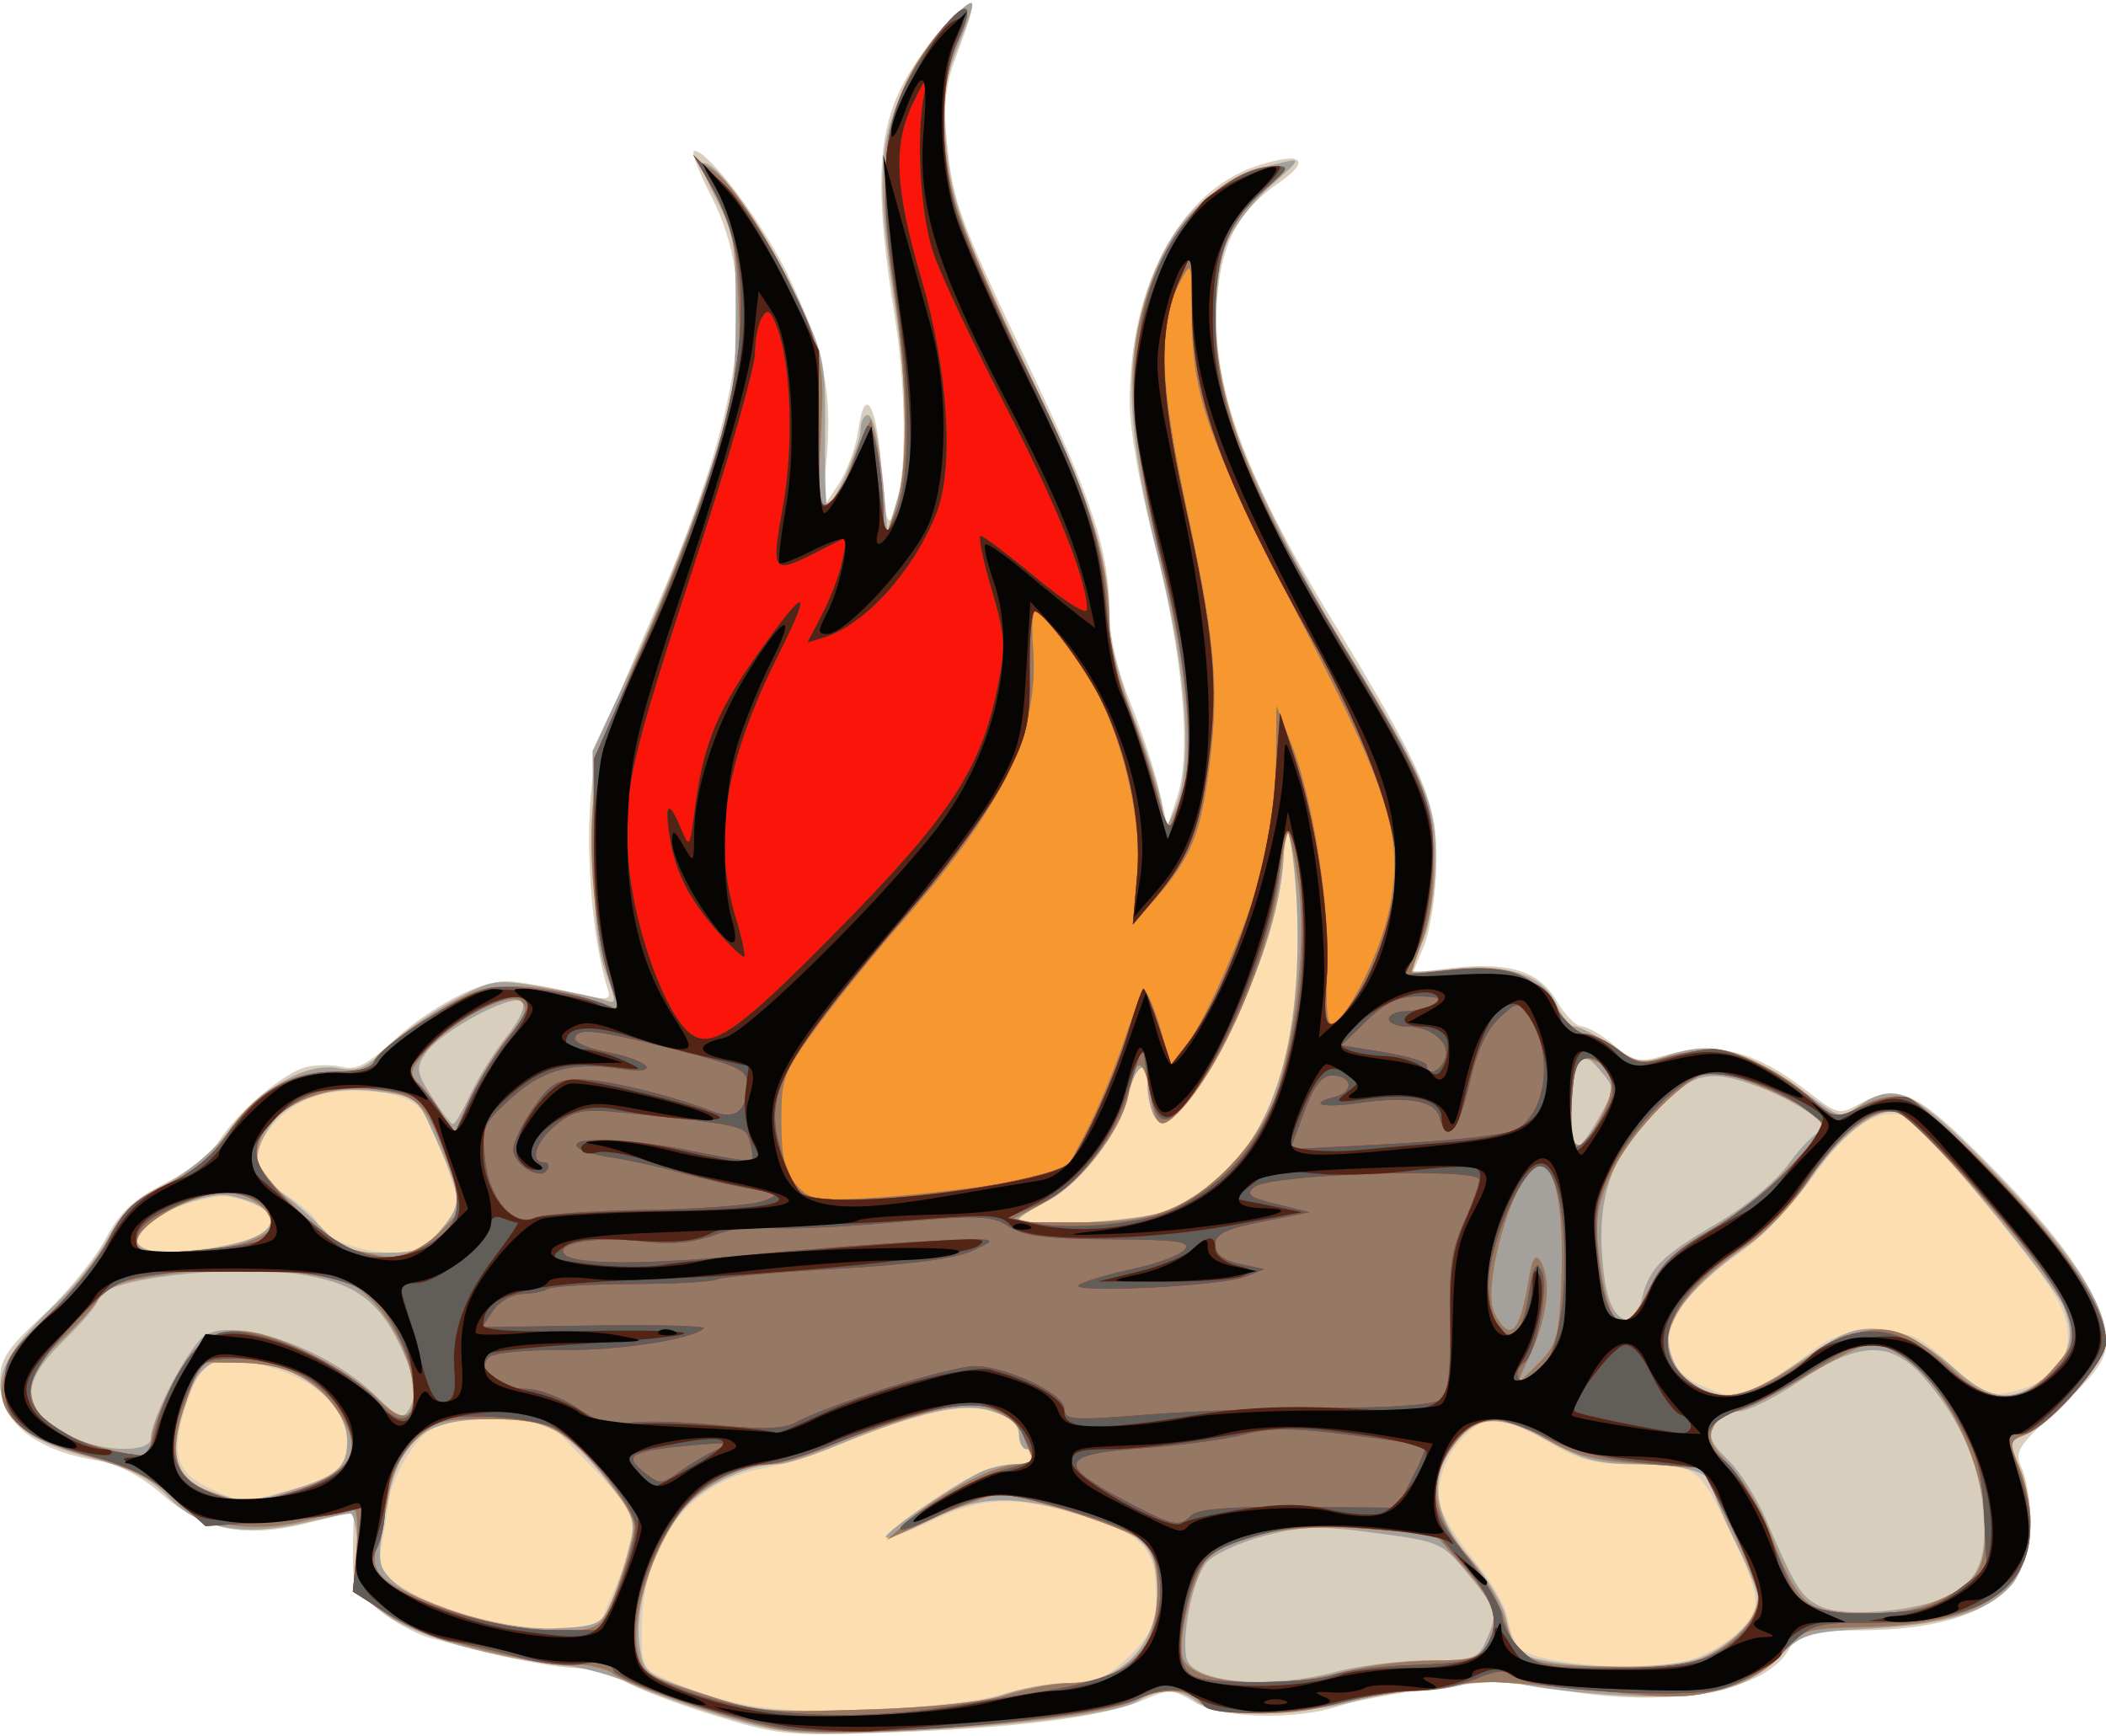 <?xml version="1.0" encoding="UTF-8" standalone="no"?>
<!-- Created with Inkscape (http://www.inkscape.org/) -->

<svg
   xmlns:dc="http://purl.org/dc/elements/1.1/"
   xmlns:cc="http://creativecommons.org/ns#"
   xmlns:rdf="http://www.w3.org/1999/02/22-rdf-syntax-ns#"
   xmlns:svg="http://www.w3.org/2000/svg"
   xmlns="http://www.w3.org/2000/svg"
   xmlns:sodipodi="http://sodipodi.sourceforge.net/DTD/sodipodi-0.dtd"
   xmlns:inkscape="http://www.inkscape.org/namespaces/inkscape"
   id="svg2"
   version="1.1"
   inkscape:version="0.48.4 r9939"
   width="279"
   height="230"
   sodipodi:docname="fire_stone_ring.png">
  <title
     id="title3009">camp fire</title>
  <defs
     id="defs6" />
  <sodipodi:namedview
     pagecolor="#ffffff"
     bordercolor="#666666"
     borderopacity="1"
     objecttolerance="10"
     gridtolerance="10"
     guidetolerance="10"
     inkscape:pageopacity="0"
     inkscape:pageshadow="2"
     inkscape:window-width="1015"
     inkscape:window-height="907"
     id="namedview4"
     showgrid="false"
     inkscape:zoom="1.026087"
     inkscape:cx="-30.076271"
     inkscape:cy="115"
     inkscape:window-x="0"
     inkscape:window-y="0"
     inkscape:window-maximized="0"
     inkscape:current-layer="svg2" />
  <g
     id="g2987">
    <path
       style="fill:#fcdeb1"
       d="M 94.321,227.18 C 89.273,225.609 84.001,223.576 82.607,222.662 81.212,221.748 78.516,221 76.616,221 73.489,221 66.477,219.575 57,217.013 c -1.925,-0.52 -5.041,-2.233 -6.925,-3.807 -3.112,-2.6 -3.414,-3.322 -3.31,-7.907 l 0.115,-5.046 -5.917,1.49 c -8.451,2.129 -13.876,1.093 -19.426,-3.71 -2.972,-2.572 -5.857,-4.076 -8.738,-4.553 C 4.59,192.12 0,188.403 0,183.114 c 0,-3.015 0.841,-4.32 5.695,-8.837 3.132,-2.915 6.845,-7.432 8.25,-10.038 1.994,-3.698 3.742,-5.339 7.958,-7.475 2.972,-1.505 6.159,-3.98 7.083,-5.5 2.302,-3.785 8.522,-9.101 11.532,-9.857 1.365,-0.343 3.54,-0.357 4.835,-0.032 1.812,0.455 3.34,-0.32 6.647,-3.373 4.888,-4.512 11.483,-8.008 15.066,-7.985 1.339,0.009 5.034,0.627 8.212,1.375 5.253,1.236 5.731,1.212 5.267,-0.266 -2.76,-8.78 -3.345,-25.292 -1.142,-32.216 0.772,-2.425 3.931,-10.164 7.02,-17.198 C 98.457,54.308 100.672,38.473 94.22,25.963 92.529,22.683 91.524,20 91.987,20 c 1.91,0 9.201,9.725 12.496,16.668 4.618,9.728 5.791,15.289 5.028,23.832 l -0.625,7 2.151,-3.244 c 1.183,-1.784 2.396,-5.074 2.696,-7.31 0.84,-6.262 2.484,-3.231 3.052,5.627 0.354,5.52 0.758,7.206 1.435,5.997 1.881,-3.361 2.036,-15.926 0.329,-26.57 -2.581,-16.085 -2.388,-23.767 0.759,-30.198 1.433,-2.93 4.263,-6.896 6.288,-8.814 3.982,-3.773 4.027,-3.518 0.872,5.012 -1.221,3.301 -1.5,6.139 -1.048,10.652 C 126.246,26.907 126.916,28.738 136.524,49 144.885,66.634 147,73.239 147,81.721 c 0,2.697 1.111,7.363 2.667,11.201 1.467,3.618 3.192,8.828 3.833,11.578 l 1.165,5 1.297,-3.908 c 1.932,-5.821 0.739,-19.061 -3.026,-33.592 -1.866,-7.199 -3.249,-15.044 -3.262,-18.5 -0.058,-15.625 6.609,-28.128 16.792,-31.489 5.966,-1.969 7.402,-0.883 2.928,2.216 -5.327,3.69 -7.549,7.828 -8.137,15.152 -0.902,11.24 3.385,23.323 15.123,42.62 12.411,20.405 14.117,24.41 13.908,32.653 -0.1,3.934 -0.847,8.747 -1.661,10.694 l -1.479,3.541 4.834,-0.573 c 7.833,-0.928 11.841,0.271 14.184,4.242 1.117,1.893 2.627,3.442 3.355,3.442 0.728,0 2.646,1.112 4.261,2.471 2.549,2.145 3.382,2.343 6.32,1.5 7.373,-2.115 12.403,-0.834 19.922,5.072 3.212,2.523 3.745,2.647 6,1.398 5.605,-3.103 7.697,-2.119 18.134,8.524 10.022,10.22 14.841,17.654 14.841,22.894 0,2.299 -1.313,4.142 -6.13,8.601 -5.686,5.264 -6.048,5.855 -5,8.155 0.621,1.364 1.13,4.674 1.13,7.356 C 269,211.408 261.468,216 245.987,216 c -7.098,0 -7.744,0.177 -8.963,2.455 -2.967,5.544 -15.43,7.891 -29.524,5.559 -3.85,-0.637 -8.125,-1.152 -9.5,-1.144 -4.267,0.024 -16.979,1.968 -20.528,3.139 -5.827,1.923 -15.554,1.687 -19.161,-0.466 -3.019,-1.801 -3.391,-1.815 -7,-0.253 -5.074,2.196 -16.754,3.668 -33.811,4.26 -13.303,0.462 -14.457,0.344 -23.179,-2.371 z"
       id="path3005"
       inkscape:connector-curvature="0" />
    <path
       style="fill:#d8cebe"
       d="M 94.321,227.18 C 89.273,225.609 84.001,223.576 82.607,222.662 81.212,221.748 78.516,221 76.616,221 73.489,221 66.477,219.575 57,217.013 c -1.925,-0.52 -5.041,-2.233 -6.925,-3.807 -3.112,-2.6 -3.414,-3.322 -3.31,-7.907 l 0.115,-5.046 -5.917,1.49 c -8.451,2.129 -13.876,1.093 -19.426,-3.71 -2.972,-2.572 -5.857,-4.076 -8.738,-4.553 C 4.59,192.12 0,188.403 0,183.114 c 0,-3.015 0.841,-4.32 5.695,-8.837 3.132,-2.915 6.845,-7.432 8.25,-10.038 1.994,-3.698 3.742,-5.339 7.958,-7.475 2.972,-1.505 6.159,-3.98 7.083,-5.5 2.302,-3.785 8.522,-9.101 11.532,-9.857 1.365,-0.343 3.54,-0.357 4.835,-0.032 1.812,0.455 3.34,-0.32 6.647,-3.373 4.888,-4.512 11.483,-8.008 15.066,-7.985 1.339,0.009 5.034,0.627 8.212,1.375 5.253,1.236 5.731,1.212 5.267,-0.266 -2.76,-8.78 -3.345,-25.292 -1.142,-32.216 0.772,-2.425 3.931,-10.164 7.02,-17.198 C 98.457,54.308 100.672,38.473 94.22,25.963 92.529,22.683 91.524,20 91.987,20 c 1.91,0 9.201,9.725 12.496,16.668 4.618,9.728 5.791,15.289 5.028,23.832 l -0.625,7 2.151,-3.244 c 1.183,-1.784 2.396,-5.074 2.696,-7.31 0.84,-6.262 2.484,-3.231 3.052,5.627 0.354,5.52 0.758,7.206 1.435,5.997 1.881,-3.361 2.036,-15.926 0.329,-26.57 -2.581,-16.085 -2.388,-23.767 0.759,-30.198 1.433,-2.93 4.263,-6.896 6.288,-8.814 3.982,-3.773 4.027,-3.518 0.872,5.012 -1.221,3.301 -1.5,6.139 -1.048,10.652 C 126.246,26.907 126.916,28.738 136.524,49 144.885,66.634 147,73.239 147,81.721 c 0,2.697 1.111,7.363 2.667,11.201 1.467,3.618 3.192,8.828 3.833,11.578 l 1.165,5 1.297,-3.908 c 1.932,-5.821 0.739,-19.061 -3.026,-33.592 -1.866,-7.199 -3.249,-15.044 -3.262,-18.5 -0.058,-15.625 6.609,-28.128 16.792,-31.489 5.966,-1.969 7.402,-0.883 2.928,2.216 -5.327,3.69 -7.549,7.828 -8.137,15.152 -0.902,11.24 3.385,23.323 15.123,42.62 12.411,20.405 14.117,24.41 13.908,32.653 -0.1,3.934 -0.847,8.747 -1.661,10.694 l -1.479,3.541 4.834,-0.573 c 7.833,-0.928 11.841,0.271 14.184,4.242 1.117,1.893 2.627,3.442 3.355,3.442 0.728,0 2.646,1.112 4.261,2.471 2.549,2.145 3.382,2.343 6.32,1.5 7.373,-2.115 12.403,-0.834 19.922,5.072 3.212,2.523 3.745,2.647 6,1.398 5.605,-3.103 7.697,-2.119 18.134,8.524 10.022,10.22 14.841,17.654 14.841,22.894 0,2.299 -1.313,4.142 -6.13,8.601 -5.686,5.264 -6.048,5.855 -5,8.155 0.621,1.364 1.13,4.674 1.13,7.356 C 269,211.408 261.468,216 245.987,216 c -7.098,0 -7.744,0.177 -8.963,2.455 -2.967,5.544 -15.43,7.891 -29.524,5.559 -3.85,-0.637 -8.125,-1.152 -9.5,-1.144 -4.267,0.024 -16.979,1.968 -20.528,3.139 -5.827,1.923 -15.554,1.687 -19.161,-0.466 -3.019,-1.801 -3.391,-1.815 -7,-0.253 -5.074,2.196 -16.754,3.668 -33.811,4.26 -13.303,0.462 -14.457,0.344 -23.179,-2.371 z M 132.5,224.547 c 2.75,-0.839 6.88,-1.53 9.179,-1.536 3.363,-0.009 4.876,-0.668 7.75,-3.379 2.37,-2.235 3.611,-4.338 3.69,-6.25 0.331,-8.057 -1.032,-9.847 -9.508,-12.483 -8.995,-2.797 -13.3,-2.664 -20.249,0.623 -3.051,1.444 -5.73,2.442 -5.953,2.22 -0.51,-0.51 7.037,-5.926 11.292,-8.104 1.76,-0.901 4.348,-1.638 5.75,-1.638 1.402,0 2.55,-0.45 2.55,-1 0,-0.55 -0.45,-1 -1,-1 -0.55,0 -1,-0.865 -1,-1.922 0,-1.306 -1.109,-2.288 -3.459,-3.064 -3.758,-1.24 -8.879,-0.128 -21.041,4.568 -3.3,1.274 -7.575,2.619 -9.5,2.988 -9.928,1.903 -16,10.112 -16,21.63 0,4.711 0.146,4.964 3.75,6.512 8.129,3.49 13.514,4.272 26.25,3.812 7.012,-0.253 14.695,-1.121 17.5,-1.977 z m 90.862,-4.491 c 2.124,-0.493 5.184,-2.163 6.8,-3.711 3.364,-3.223 3.276,-4.531 -0.899,-13.346 -4.087,-8.628 -4.597,-9 -12.373,-9 -5.759,0 -7.58,-0.459 -11.889,-3 -2.798,-1.65 -5.856,-2.985 -6.794,-2.967 -4.001,0.078 -8.382,6.594 -7.508,11.168 0.27,1.41 2.253,4.697 4.408,7.305 2.155,2.608 4.164,5.923 4.466,7.368 0.301,1.445 0.904,3.302 1.34,4.127 1.251,2.369 15.484,3.673 22.451,2.056 z M 81.124,211.25 c 3.986,-9.222 3.812,-10.242 -2.911,-17.113 L 72.208,188 l -5.854,0.014 c -3.22,0.008 -6.763,0.258 -7.873,0.556 -2.71,0.728 -6.502,6.443 -7.021,10.58 -0.231,1.843 -0.671,4.503 -0.978,5.911 -0.697,3.199 1.269,5.094 8.059,7.763 6.121,2.407 8.413,2.864 15.244,3.04 L 79.071,216 81.124,211.25 z M 37.806,197.564 C 44.26,195.846 46,194.512 46,191.282 c 0,-4.273 -3.599,-8.053 -9.41,-9.885 -7.82,-2.465 -9.945,-1.578 -12.02,5.018 -2.028,6.447 -1.214,8.857 3.723,11.018 4.077,1.785 3.337,1.775 9.513,0.131 z M 232.703,183.777 c 1.538,-0.673 4.531,-2.585 6.65,-4.25 3.179,-2.498 4.773,-3.027 9.117,-3.027 4.816,0 5.663,0.367 9.949,4.318 4.129,3.806 5.064,4.238 7.883,3.639 6.907,-1.467 9.396,-6.092 6.434,-11.957 -2.462,-4.875 -18.649,-24.177 -20.736,-24.726 -3.454,-0.909 -7.133,1.629 -11.94,8.239 -2.73,3.754 -6.959,8.198 -9.397,9.875 -10.555,7.262 -12.694,14.449 -5.263,17.684 3.873,1.686 3.914,1.687 7.303,0.205 z M 30.333,164.862 c 7.378,-1.482 7.535,-4.541 0.321,-6.267 -2.786,-0.667 -10.855,2.302 -12.208,4.492 -1.831,2.963 2.644,3.632 11.887,1.775 z m 28.131,-2.002 c 1.645,-1.955 2.394,-3.747 1.985,-4.75 -0.362,-0.885 -1.004,-2.761 -1.429,-4.168 -2.108,-6.994 -3.687,-8.623 -8.961,-9.248 -6.108,-0.723 -10.81,0.71 -13.774,4.2 -3.345,3.938 -2.893,6.439 1.714,9.488 2.2,1.456 4,3.076 4,3.601 0,1.711 5.405,3.937 9.661,3.978 3.462,0.033 4.605,-0.487 6.803,-3.1 z m 96.164,-2.449 c 11.707,-4.804 17.505,-17.34 17.272,-37.345 -0.101,-8.72 -1.586,-17.264 -1.801,-10.366 -0.199,6.377 -2.404,13.978 -6.614,22.799 -4.776,10.007 -8.952,14.957 -10.523,12.474 -0.513,-0.811 -0.939,-2.738 -0.947,-4.283 -0.02,-3.621 -1.654,-2.621 -2.566,1.57 -1.029,4.729 -6.375,11.66 -10.694,13.863 -2.066,1.054 -3.756,2.132 -3.756,2.396 0,1.254 16.084,0.345 19.628,-1.109 z"
       id="path3003"
       inkscape:connector-curvature="0" />
    <path
       style="fill:#a4a19c"
       d="m 96.184,227.543 c -4.574,-1.336 -10.199,-3.318 -12.5,-4.405 C 81.383,222.051 77.475,220.96 75,220.714 c -9.122,-0.908 -19.55,-3.814 -23.5,-6.549 -3.808,-2.637 -4.005,-3.031 -4.095,-8.217 -0.052,-2.996 -0.502,-5.434 -1,-5.417 -0.498,0.017 -3.356,0.593 -6.352,1.282 -7.931,1.823 -13.811,0.686 -17.706,-3.423 -2.382,-2.512 -4.95,-3.808 -10.499,-5.296 -5.098,-1.367 -8.035,-2.771 -9.597,-4.587 -3.965,-4.609 -2.691,-8.364 5.444,-16.045 C 10.002,170.282 12.988,166.475 14.33,164 c 1.813,-3.343 3.729,-5.152 7.451,-7.035 2.929,-1.482 6.423,-4.387 8.411,-6.994 4.453,-5.839 10.235,-9.195 14.548,-8.446 2.721,0.472 3.77,0.035 6.549,-2.731 1.82,-1.811 5.738,-4.607 8.707,-6.213 5.25,-2.839 5.581,-2.888 12.038,-1.781 3.652,0.626 7.347,1.41 8.211,1.741 1.426,0.547 1.425,0.204 -0.007,-3.719 C 79.137,125.807 78.636,120.721 78.582,112 L 78.503,99.5 83.866,88 c 2.95,-6.325 7.207,-16.9 9.462,-23.5 3.76,-11.009 4.102,-12.87 4.136,-22.542 0.033,-9.512 -0.224,-11.045 -2.633,-15.688 -1.765,-3.401 -2.192,-4.963 -1.259,-4.605 2.324,0.892 8.249,9.67 12.157,18.011 3.47,7.407 3.661,8.343 3.573,17.574 -0.051,5.362 0.076,9.75 0.283,9.75 C 110.424,67 114,58.935 114,57.04 114,55.918 114.422,55 114.939,55 c 0.89,0 1.709,4.208 2.336,12 l 0.282,3.5 1.216,-4 c 1.646,-5.412 1.538,-14.456 -0.318,-26.757 -2.296,-15.213 -2.092,-20.572 1.051,-27.576 1.467,-3.268 4.203,-7.431 6.081,-9.251 4.005,-3.882 4.086,-3.678 1.308,3.296 -1.693,4.249 -2.005,6.661 -1.59,12.287 0.597,8.106 2.144,12.329 12.3,33.576 7.277,15.225 9.377,22.173 9.391,31.073 0.003,2.007 1.581,7.728 3.506,12.712 1.925,4.984 3.537,10.317 3.581,11.85 l 0.081,2.788 1.374,-3 c 2.582,-5.638 1.81,-17.998 -2.103,-33.693 -4.005,-16.065 -4.485,-24.425 -1.926,-33.545 2.934,-10.454 8.714,-16.444 17.993,-18.645 2.965,-0.703 2.95,-0.667 -1.246,3.086 -2.335,2.089 -4.923,5.471 -5.75,7.516 -1.732,4.281 -1.922,13.255 -0.419,19.782 1.592,6.917 8.18,20.792 15.781,33.238 11.148,18.255 12.381,21.146 12.309,28.862 -0.035,3.684 -0.763,8.373 -1.619,10.421 -0.856,2.048 -1.556,3.897 -1.556,4.11 0,0.213 2.415,0.103 5.366,-0.244 7.152,-0.841 12.125,0.84 13.82,4.672 0.716,1.618 1.804,2.942 2.418,2.942 0.614,0 2.81,1.149 4.88,2.554 3.24,2.199 4.185,2.408 6.789,1.5 6.884,-2.4 10.198,-1.411 21.049,6.282 2.388,1.693 2.768,1.713 4.856,0.25 4.843,-3.392 7.267,-2.261 17.494,8.163 10.109,10.303 15.302,17.939 15.317,22.522 0.011,3.1 -6.88,11.355 -10.687,12.802 -2.172,0.826 -2.19,0.954 -0.663,4.609 1.982,4.743 1.361,12.552 -1.225,15.409 -3.115,3.442 -8.433,5.093 -18.204,5.652 -8.848,0.506 -9.443,0.687 -12.56,3.804 -4.635,4.635 -9.987,5.821 -22.518,4.99 -5.702,-0.378 -11.404,-1.16 -12.672,-1.738 -1.633,-0.744 -3.246,-0.722 -5.532,0.075 -1.775,0.619 -4.848,1.13 -6.828,1.137 -1.98,0.007 -6.076,0.676 -9.101,1.488 -7.161,1.922 -17.88,1.905 -20.441,-0.032 -2.437,-1.843 -4.998,-1.866 -7.844,-0.071 -2.673,1.686 -17.668,3.495 -34.134,4.118 -10.671,0.403 -13.051,0.173 -20.397,-1.972 z m 36.692,-2.993 c 2.407,-0.852 6.162,-1.55 8.346,-1.55 7.434,0 12.287,-5.044 12.074,-12.548 -0.158,-5.579 -1.781,-7.209 -9.561,-9.603 -9.45,-2.908 -13.999,-2.783 -20.585,0.565 -2.942,1.496 -5.548,2.521 -5.792,2.278 -0.434,-0.434 8.022,-6.299 12.325,-8.55 1.201,-0.628 3.339,-1.142 4.75,-1.142 1.411,0 2.566,-0.45 2.566,-1 0,-0.55 -0.45,-1 -1,-1 -0.55,0 -1,-0.865 -1,-1.922 0,-1.313 -1.117,-2.291 -3.524,-3.086 -3.891,-1.284 -9.538,-0.032 -20.792,4.609 C 107.485,192.921 104.078,194 103.112,194 c -4.492,0 -10.701,3.187 -13.21,6.78 -3.666,5.25 -5.832,12.325 -5.204,17.003 0.509,3.791 0.739,4 6.665,6.029 8.749,2.996 9.711,3.103 24.138,2.674 8.267,-0.245 14.593,-0.95 17.376,-1.936 z M 177,221.5 c 3.025,-0.812 8.465,-1.482 12.089,-1.488 6.086,-0.011 6.678,-0.207 7.75,-2.559 1.668,-3.661 1.537,-4.157 -2.344,-8.893 -3.43,-4.186 -3.69,-4.302 -12.25,-5.451 -7.387,-0.992 -9.677,-0.933 -14.745,0.38 -3.3,0.855 -6.763,2.464 -7.695,3.576 -1.753,2.09 -3.267,9.297 -2.639,12.56 0.64,3.321 10.851,4.286 19.834,1.875 z m 48.391,-1.89 c 3.888,-1.624 7.611,-5.32 7.606,-7.549 C 232.994,211.203 231.646,207.8 230,204.5 c -1.646,-3.3 -2.994,-6.547 -2.996,-7.215 C 226.997,195.185 223.353,194 216.897,194 c -5.106,0 -7.216,-0.554 -11.653,-3.058 -6.408,-3.617 -9.742,-3.522 -12.626,0.357 -3.413,4.591 -2.666,9.703 2.229,15.264 2.258,2.565 4.388,6.172 4.734,8.015 0.346,1.843 1.146,3.78 1.778,4.305 2.598,2.156 19.396,2.665 24.032,0.728 z M 80.681,212.989 c 0.659,-1.381 1.754,-4.586 2.433,-7.123 1.227,-4.589 1.214,-4.637 -2.69,-9.642 C 75.238,189.576 72.409,188 65.661,188 c -10.064,0 -13.08,2.702 -14.777,13.238 -0.887,5.506 -0.789,6.301 0.993,8.084 3.285,3.285 14.789,6.704 21.613,6.424 5.294,-0.217 6.13,-0.538 7.19,-2.756 z m 177.476,-1.571 c 4.039,-2.089 5.168,-4.901 4.578,-11.407 -0.573,-6.322 -3.216,-12.212 -7.845,-17.484 -4.38,-4.988 -8.649,-4.867 -16.505,0.47 -3.237,2.199 -6.882,3.999 -8.1,4 -1.218,10e-4 -2.661,0.837 -3.207,1.856 -0.789,1.474 -0.417,2.405 1.814,4.542 1.543,1.479 3.816,5.032 5.051,7.896 3.936,9.129 4.567,10.152 7.087,11.484 2.989,1.58 12.978,0.788 17.127,-1.357 z M 38.391,197.495 C 44.643,195.598 46,194.421 46,190.893 c 0,-4.083 -4.528,-8.596 -10.059,-10.027 -7.296,-1.887 -9.546,-0.795 -11.566,5.612 -2.113,6.703 -1.113,9.684 3.774,11.246 4.559,1.458 4.687,1.455 10.242,-0.23 z M 20,190.527 c 0,-2.719 5.248,-12.59 7.268,-13.671 4.398,-2.354 16.48,2.044 22.699,8.264 2.579,2.579 3.387,2.932 4.106,1.795 1.314,-2.077 1.101,-3.943 -0.963,-8.416 -2.776,-6.014 -5.967,-8.414 -12.703,-9.552 C 30.903,167.341 13,169.444 13,172.167 c 0,0.556 -2.025,2.98 -4.5,5.385 -6.099,5.928 -5.841,9.227 1,12.801 3.956,2.066 10.5,2.175 10.5,0.175 z M 236.395,181.75 c 2.606,-1.788 5.721,-3.806 6.921,-4.485 4.509,-2.551 9.917,-1.093 15.861,4.277 4.412,3.986 7.432,4.339 11.27,1.32 3.766,-2.962 4.6,-5.692 2.958,-9.685 -1.39,-3.382 -18.44,-23.958 -21.171,-25.55 -2.711,-1.58 -7.875,1.951 -12.23,8.363 -2.275,3.35 -6.02,7.387 -8.321,8.971 -6.191,4.261 -10.669,9.231 -10.677,11.854 -0.016,4.779 3.343,7.961 8.571,8.121 1.143,0.035 4.211,-1.399 6.817,-3.187 z m -18.928,-9.5 c 0.946,-4.152 2.588,-5.828 9.887,-10.093 3.947,-2.306 7.901,-5.59 9.668,-8.029 C 238.667,151.857 240.529,150 241.161,150 c 2.641,0 -2.701,-3.958 -8.034,-5.953 -6.834,-2.556 -8.909,-2.032 -14.304,3.608 -5.329,5.571 -7.204,11.01 -6.56,19.029 0.475,5.915 1.573,8.246 3.908,8.3 0.369,0.008 0.953,-1.222 1.297,-2.735 z M 30.924,164.828 c 6.844,-1.58 6.54,-4.986 -0.573,-6.408 -2.852,-0.57 -10.533,2.449 -11.914,4.684 -1.827,2.956 3.791,3.732 12.488,1.725 z m 27.519,-1.942 c 2.881,-3.424 2.831,-4.106 -0.924,-12.507 -2.263,-5.062 -2.351,-5.128 -7.677,-5.794 -6.389,-0.798 -11.688,1.005 -14.195,4.831 -2.385,3.641 -2.031,6.296 1.104,8.259 1.512,0.947 4.161,3.208 5.885,5.023 2.736,2.881 3.775,3.301 8.161,3.301 4.398,0 5.354,-0.389 7.646,-3.114 z m 96.186,-2.475 c 11.707,-4.804 17.505,-17.34 17.272,-37.345 -0.101,-8.72 -1.586,-17.264 -1.801,-10.366 -0.199,6.377 -2.404,13.978 -6.614,22.799 -4.776,10.007 -8.952,14.957 -10.523,12.474 -0.513,-0.811 -0.939,-2.738 -0.947,-4.283 -0.02,-3.621 -1.654,-2.621 -2.566,1.57 -1.029,4.729 -6.375,11.66 -10.694,13.863 -2.066,1.054 -3.756,2.132 -3.756,2.396 0,1.254 16.084,0.345 19.628,-1.109 z m 57.189,-12.299 c 2.183,-3.883 2.183,-3.891 0.204,-6.25 -1.688,-2.013 -2.127,-2.14 -2.972,-0.862 -1.099,1.663 -1.186,11 -0.103,11 0.377,0 1.669,-1.75 2.87,-3.888 z M 62.292,145.059 c 0.985,-2.139 3.135,-5.58 4.778,-7.647 1.86,-2.341 2.632,-4.111 2.047,-4.696 -1.218,-1.218 -10.879,3.99 -12.778,6.889 -1.255,1.916 -1.16,2.54 0.876,5.73 1.257,1.969 2.51,3.587 2.785,3.596 0.275,0.009 1.306,-1.734 2.292,-3.873 z"
       id="path3001"
       inkscape:connector-curvature="0" />
    <path
       style="fill:#f6982f"
       d="m 103,229.052 c -5.782,-1.059 -20.054,-5.852 -21.841,-7.335 -0.756,-0.627 -3.238,-1.198 -5.517,-1.268 -7.688,-0.235 -19.959,-3.596 -24.505,-6.711 l -4.363,-2.99 0.446,-5.374 C 47.464,202.418 47.312,200 46.881,200 c -0.431,0 -3.168,0.621 -6.082,1.38 -7.523,1.959 -13.979,0.807 -18.153,-3.239 -2.31,-2.239 -5.435,-3.752 -10.704,-5.183 -13.677,-3.713 -15.248,-9.247 -5.362,-18.885 3.061,-2.985 6.617,-7.501 7.902,-10.036 1.868,-3.686 3.37,-5.094 7.498,-7.027 3.424,-1.603 6.072,-3.772 7.862,-6.438 C 33.787,144.698 38.299,142 44.179,142 c 3.322,0 5.06,-0.459 5.435,-1.436 0.303,-0.79 3.507,-3.362 7.119,-5.716 5.673,-3.696 7.263,-4.265 11.667,-4.177 2.805,0.056 7.012,0.776 9.349,1.599 2.337,0.823 4.245,1.436 4.239,1.363 -0.006,-0.073 -0.625,-2.158 -1.375,-4.633 -2.063,-6.804 -2.835,-17.733 -1.766,-25 0.618,-4.202 3.104,-11.336 7.031,-20.179 3.341,-7.524 7.488,-18.469 9.214,-24.323 2.76,-9.359 3.091,-11.753 2.737,-19.841 C 97.498,32.068 96.971,29.642 94.815,25.784 92.548,21.729 92.459,21.268 94.141,22.305 97.119,24.14 102.582,32.685 106.094,41 c 3.026,7.164 3.143,7.94 2.627,17.323 -0.529,9.621 -0.501,9.788 1.369,8.095 C 111.141,65.468 112,64.365 112,63.967 c 0,-0.398 0.757,-2.465 1.683,-4.595 L 115.366,55.5 l 0.699,3 c 0.384,1.65 0.786,5.25 0.893,8 l 0.194,5 L 118.5,68 c 1.855,-4.817 1.811,-16.858 -0.109,-29.72 -2.566,-17.187 -1.053,-25.586 6.15,-34.147 3.682,-4.376 4.711,-3.904 2.432,1.116 -2.393,5.271 -2.558,14.369 -0.397,21.818 0.867,2.987 5.345,13.307 9.951,22.932 8.262,17.263 10.445,24.338 10.466,33.922 0.004,1.882 1.133,6.234 2.508,9.672 1.375,3.438 3.099,8.588 3.83,11.446 l 1.33,5.196 1.352,-3.265 c 2.423,-5.849 1.584,-17.294 -2.495,-34.032 -4.1,-16.823 -4.424,-25.839 -1.249,-34.742 C 155.506,29.118 162.857,22 168.995,22 c 1.8,0 1.622,0.397 -1.349,3.006 C 162.709,29.34 161,33.639 161,41.72 c 0,11.742 5.066,24.651 17.856,45.5 3.954,6.446 8.079,13.796 9.167,16.333 2.361,5.508 2.566,15.071 0.449,20.948 -0.793,2.2 -1.448,4.145 -1.456,4.322 -0.008,0.177 2.347,0.05 5.235,-0.284 7.291,-0.841 10.794,0.381 13.668,4.77 1.33,2.031 3.181,3.692 4.115,3.692 0.934,0 2.872,0.924 4.308,2.054 2.254,1.773 3.126,1.911 6.385,1.006 2.076,-0.576 4.906,-1.051 6.289,-1.054 3.087,-0.007 9.531,3.302 13.262,6.81 l 2.777,2.611 3.411,-1.837 c 2.069,-1.114 4.355,-1.6 5.811,-1.235 1.32,0.331 6.611,4.865 11.759,10.075 9.244,9.356 14.965,17.898 14.965,22.343 2.6e-4,2.599 -7.319,11.019 -10.696,12.302 -2.137,0.813 -2.171,1 -0.769,4.355 0.806,1.928 1.465,5.118 1.465,7.088 0,9.275 -6.668,13.648 -21.386,14.027 -8.619,0.222 -8.958,0.321 -11.293,3.305 -1.577,2.015 -4.222,3.648 -7.667,4.734 -4.635,1.461 -6.619,1.515 -16.707,0.455 -6.296,-0.662 -12.798,-1.194 -14.448,-1.182 -4.558,0.032 -17.558,1.901 -21.493,3.089 -5.347,1.615 -15.518,1.349 -17.007,-0.445 -1.547,-1.864 -5.247,-1.926 -8.8,-0.149 -5.176,2.59 -38.849,5.23 -47.2,3.701 z m 30.409,-4.509 C 136.109,223.695 139.844,223 141.709,223 c 4.468,0 8.516,-2.182 10.327,-5.567 1.77,-3.307 1.765,-10.764 -0.009,-12.901 -1.324,-1.596 -16.123,-6.533 -19.578,-6.532 -1.072,4.3e-4 -4.873,1.35 -8.448,2.998 l -6.5,2.997 3.25,-2.821 C 124.827,197.636 132.02,194 134.943,194 c 1.423,0 2.014,-0.45 1.641,-1.25 -0.32,-0.688 -0.846,-1.983 -1.168,-2.878 -0.633,-1.76 -4.519,-3.872 -7.125,-3.872 -2.428,0 -12.066,2.944 -18.416,5.625 -3.094,1.306 -6.572,2.375 -7.73,2.375 -4.434,0 -9.978,3.149 -12.648,7.184 -3.51,5.305 -5.822,13.27 -5.048,17.395 0.561,2.989 1.165,3.457 6.833,5.287 9.571,3.09 9.383,3.069 23.718,2.632 8.261,-0.251 15.405,-1.01 18.409,-1.954 z M 178,221.5 c 3.025,-0.812 8.297,-1.482 11.715,-1.488 5.114,-0.01 6.398,-0.355 7.25,-1.946 1.801,-3.364 1.147,-5.657 -2.934,-10.294 l -3.969,-4.509 -9.02,-0.706 c -9.937,-0.777 -18.345,0.872 -21.255,4.17 -1.798,2.037 -3.877,10.877 -3.059,13.007 1.306,3.405 11.892,4.283 21.272,1.766 z m 48.3,-2.108 c 3.944,-1.981 6.672,-5.24 6.608,-7.892 -0.026,-1.1 -1.704,-5.375 -3.728,-9.5 l -3.68,-7.5 -8,-0.546 c -6.302,-0.431 -9.002,-1.135 -12.721,-3.319 -6.131,-3.601 -9.469,-3.239 -12.578,1.366 -3.092,4.579 -2.445,8.729 2.21,14.167 1.941,2.268 4.052,5.746 4.69,7.728 2.104,6.54 2.586,6.753 15.699,6.968 5.858,0.096 9.241,-0.337 11.5,-1.472 z M 79.705,214.75 C 81.192,212.794 84,204.662 84,202.311 c 0,-2.406 -5.917,-9.931 -9.872,-12.555 -1.852,-1.229 -4.643,-1.745 -9.455,-1.75 -6.176,-0.006 -7.098,0.265 -9.676,2.843 -1.741,1.741 -3.082,4.366 -3.447,6.75 -0.328,2.145 -0.958,5.035 -1.4,6.421 -1.104,3.465 -0.486,4.754 3.19,6.66 9.433,4.89 24.029,7.143 26.365,4.07 z m 176.04,-2.288 C 261.855,209.909 263,208.316 263,202.365 263,191.555 254.544,178 247.8,178 c -0.765,0 -4.746,2.018 -8.846,4.483 -4.1,2.466 -8.226,4.491 -9.169,4.5 -0.943,0.009 -2.18,0.886 -2.748,1.947 -0.845,1.58 -0.443,2.564 2.215,5.411 1.786,1.914 4.068,5.658 5.07,8.319 2.791,7.41 4.34,9.777 6.864,10.488 4.21,1.185 10.824,0.873 14.559,-0.687 z M 38.5,197.728 c 8.245,-2.56 9.875,-5.39 6.227,-10.809 -2.944,-4.373 -6.949,-6.306 -13.2,-6.368 l -4.974,-0.05 -1.892,5.222 c -2.391,6.599 -1.671,9.829 2.609,11.702 4.095,1.792 6.249,1.85 11.23,0.304 z M 20.01,191.25 c 0.018,-3.149 4.771,-12.06 7.326,-13.734 1.809,-1.185 3.556,-1.449 6.331,-0.957 4.561,0.81 13.006,5.387 16.638,9.019 3.465,3.465 5.095,2.334 4.257,-2.953 -0.786,-4.961 -4.678,-10.901 -8.19,-12.501 -3.968,-1.808 -16.092,-2.446 -24.372,-1.282 -6.06,0.852 -7.788,1.496 -9,3.356 -0.825,1.266 -3.188,3.838 -5.25,5.716 -6.643,6.048 -4.029,11.527 6.75,14.151 4.754,1.157 5.499,1.047 5.51,-0.815 z M 238.555,180.5 c 9.21,-6.049 12.862,-5.875 20.106,0.957 5.114,4.823 9.006,4.826 13.236,0.008 3.568,-4.064 3.661,-4.762 1.243,-9.299 -2.867,-5.378 -19.438,-24.191 -21.847,-24.802 -3.119,-0.791 -7.817,2.854 -11.895,9.229 -1.921,3.003 -5.461,6.69 -8.147,8.485 -9.367,6.261 -12.872,13.327 -8.5,17.136 4.497,3.917 7.771,3.562 15.805,-1.715 z m -31.712,-10.776 c 0.361,-8.683 -0.666,-14.832 -2.585,-15.472 -2.943,-0.981 -8.263,16.001 -6.213,19.832 2.039,3.81 3.274,2.559 4.456,-4.515 0.481,-2.875 0.9,-3.546 1.563,-2.5 1.481,2.34 1.025,7.135 -1.134,11.931 l -2.026,4.5 2.798,-2.772 c 2.536,-2.513 2.83,-3.544 3.14,-11.003 z M 218.5,170.714 c 1.498,-3.156 3.381,-4.998 7.5,-7.338 5.152,-2.926 7.765,-5.126 13.62,-11.466 2.269,-2.457 2.302,-2.671 0.636,-4.179 C 237.992,145.684 229.406,142 226.895,142 c -3.06,0 -10.972,7.982 -13.46,13.578 -1.892,4.257 -2.144,6.035 -1.559,11.001 1.142,9.69 3.337,11.06 6.624,4.135 z m -159.898,-7.821 2.787,-2.909 -1.823,-5.242 c -2.889,-8.31 -3.973,-9.53 -9.147,-10.306 C 42.128,143.192 34,147.564 34,153.266 c 0,2.482 9.589,11.593 13,12.352 1.375,0.306 2.933,0.661 3.462,0.79 2.338,0.567 5.564,-0.827 8.14,-3.515 z M 31.557,164.881 C 34.001,164.266 36,163.173 36,162.453 c 0,-2.312 -3.05,-4.453 -6.321,-4.436 -3.898,0.02 -11.041,3.911 -11.493,6.261 -0.275,1.43 0.455,1.723 4.299,1.723 2.547,0 6.63,-0.503 9.073,-1.119 z m 123.61,-4.742 c 6.126,-2.631 12.382,-9.778 14.278,-16.312 2.474,-8.525 3.553,-19.766 2.567,-26.741 -0.49,-3.464 -1.083,-6.49 -1.318,-6.725 -0.235,-0.235 -0.743,2.357 -1.128,5.762 -1.1,9.724 -7.303,24.479 -12.875,30.628 -2.843,3.138 -3.572,2.841 -4.306,-1.75 -0.805,-5.035 -2.018,-5.128 -2.847,-0.218 -0.829,4.906 -6.569,12.127 -11.861,14.922 l -4.175,2.205 8.667,0.045 c 6.312,0.033 9.845,-0.461 13,-1.816 z m 57.04,-12.307 c 1.942,-3.743 1.635,-6.295 -0.875,-7.258 -2.592,-0.995 -3.332,0.354 -3.332,6.068 0,6.363 1.328,6.739 4.207,1.19 z M 67.484,137.19 c 2.136,-2.53 2.519,-3.587 1.624,-4.482 -1.539,-1.539 -9.208,2.434 -12.692,6.573 -2.042,2.427 -2.242,3.151 -1.129,4.084 0.744,0.624 2.149,2.418 3.123,3.987 l 1.77,2.852 2.255,-4.852 c 1.24,-2.669 3.512,-6.342 5.05,-8.163 z"
       id="path2999"
       inkscape:connector-curvature="0" />
    <path
       style="fill:#967965"
       d="m 103,229.052 c -5.782,-1.059 -20.054,-5.852 -21.841,-7.335 -0.756,-0.627 -3.238,-1.198 -5.517,-1.268 -7.688,-0.235 -19.959,-3.596 -24.505,-6.711 l -4.363,-2.99 0.446,-5.374 C 47.464,202.418 47.312,200 46.881,200 c -0.431,0 -3.168,0.621 -6.082,1.38 -7.523,1.959 -13.979,0.807 -18.153,-3.239 -2.31,-2.239 -5.435,-3.752 -10.704,-5.183 -13.677,-3.713 -15.248,-9.247 -5.362,-18.885 3.061,-2.985 6.617,-7.501 7.902,-10.036 1.868,-3.686 3.37,-5.094 7.498,-7.027 3.424,-1.603 6.072,-3.772 7.862,-6.438 C 33.787,144.698 38.299,142 44.179,142 c 3.322,0 5.06,-0.459 5.435,-1.436 0.303,-0.79 3.507,-3.362 7.119,-5.716 5.673,-3.696 7.263,-4.265 11.667,-4.177 2.805,0.056 7.012,0.776 9.349,1.599 2.337,0.823 4.245,1.436 4.239,1.363 -0.006,-0.073 -0.625,-2.158 -1.375,-4.633 -2.063,-6.804 -2.835,-17.733 -1.766,-25 0.618,-4.202 3.104,-11.336 7.031,-20.179 3.341,-7.524 7.488,-18.469 9.214,-24.323 2.76,-9.359 3.091,-11.753 2.737,-19.841 C 97.498,32.068 96.971,29.642 94.815,25.784 92.548,21.729 92.459,21.268 94.141,22.305 97.119,24.14 102.582,32.685 106.094,41 c 3.026,7.164 3.143,7.94 2.627,17.323 -0.529,9.621 -0.501,9.788 1.369,8.095 C 111.141,65.468 112,64.365 112,63.967 c 0,-0.398 0.757,-2.465 1.683,-4.595 L 115.366,55.5 l 0.699,3 c 0.384,1.65 0.786,5.25 0.893,8 l 0.194,5 L 118.5,68 c 1.855,-4.817 1.811,-16.858 -0.109,-29.72 -2.566,-17.187 -1.053,-25.586 6.15,-34.147 3.682,-4.376 4.711,-3.904 2.432,1.116 -2.393,5.271 -2.558,14.369 -0.397,21.818 0.867,2.987 5.345,13.307 9.951,22.932 8.262,17.263 10.445,24.338 10.466,33.922 0.004,1.882 1.133,6.234 2.508,9.672 1.375,3.438 3.099,8.588 3.83,11.446 l 1.33,5.196 1.352,-3.265 c 2.423,-5.849 1.584,-17.294 -2.495,-34.032 -4.1,-16.823 -4.424,-25.839 -1.249,-34.742 C 155.506,29.118 162.857,22 168.995,22 c 1.8,0 1.622,0.397 -1.349,3.006 C 162.709,29.34 161,33.639 161,41.72 c 0,11.742 5.066,24.651 17.856,45.5 3.954,6.446 8.079,13.796 9.167,16.333 2.361,5.508 2.566,15.071 0.449,20.948 -0.793,2.2 -1.448,4.145 -1.456,4.322 -0.008,0.177 2.347,0.05 5.235,-0.284 7.291,-0.841 10.794,0.381 13.668,4.77 1.33,2.031 3.181,3.692 4.115,3.692 0.934,0 2.872,0.924 4.308,2.054 2.254,1.773 3.126,1.911 6.385,1.006 2.076,-0.576 4.906,-1.051 6.289,-1.054 3.087,-0.007 9.531,3.302 13.262,6.81 l 2.777,2.611 3.411,-1.837 c 2.069,-1.114 4.355,-1.6 5.811,-1.235 1.32,0.331 6.611,4.865 11.759,10.075 9.244,9.356 14.965,17.898 14.965,22.343 2.6e-4,2.599 -7.319,11.019 -10.696,12.302 -2.137,0.813 -2.171,1 -0.769,4.355 0.806,1.928 1.465,5.118 1.465,7.088 0,9.275 -6.668,13.648 -21.386,14.027 -8.619,0.222 -8.958,0.321 -11.293,3.305 -1.577,2.015 -4.222,3.648 -7.667,4.734 -4.635,1.461 -6.619,1.515 -16.707,0.455 -6.296,-0.662 -12.798,-1.194 -14.448,-1.182 -4.558,0.032 -17.558,1.901 -21.493,3.089 -5.347,1.615 -15.518,1.349 -17.007,-0.445 -1.547,-1.864 -5.247,-1.926 -8.8,-0.149 -5.176,2.59 -38.849,5.23 -47.2,3.701 z m 30.409,-4.509 C 136.109,223.695 139.844,223 141.709,223 c 4.468,0 8.516,-2.182 10.327,-5.567 1.77,-3.307 1.765,-10.764 -0.009,-12.901 -1.324,-1.596 -16.123,-6.533 -19.578,-6.532 -1.072,4.3e-4 -4.873,1.35 -8.448,2.998 l -6.5,2.997 3.25,-2.821 C 124.827,197.636 132.02,194 134.943,194 c 1.423,0 2.014,-0.45 1.641,-1.25 -0.32,-0.688 -0.846,-1.983 -1.168,-2.878 -0.633,-1.76 -4.519,-3.872 -7.125,-3.872 -2.428,0 -12.066,2.944 -18.416,5.625 -3.094,1.306 -6.572,2.375 -7.73,2.375 -4.434,0 -9.978,3.149 -12.648,7.184 -3.51,5.305 -5.822,13.27 -5.048,17.395 0.561,2.989 1.165,3.457 6.833,5.287 9.571,3.09 9.383,3.069 23.718,2.632 8.261,-0.251 15.405,-1.01 18.409,-1.954 z M 178,221.5 c 3.025,-0.812 8.297,-1.482 11.715,-1.488 5.114,-0.01 6.398,-0.355 7.25,-1.946 1.801,-3.364 1.147,-5.657 -2.934,-10.294 l -3.969,-4.509 -9.02,-0.706 c -9.937,-0.777 -18.345,0.872 -21.255,4.17 -1.798,2.037 -3.877,10.877 -3.059,13.007 1.306,3.405 11.892,4.283 21.272,1.766 z m 48.3,-2.108 c 3.944,-1.981 6.672,-5.24 6.608,-7.892 -0.026,-1.1 -1.704,-5.375 -3.728,-9.5 l -3.68,-7.5 -8,-0.546 c -6.302,-0.431 -9.002,-1.135 -12.721,-3.319 -6.131,-3.601 -9.469,-3.239 -12.578,1.366 -3.092,4.579 -2.445,8.729 2.21,14.167 1.941,2.268 4.052,5.746 4.69,7.728 2.104,6.54 2.586,6.753 15.699,6.968 5.858,0.096 9.241,-0.337 11.5,-1.472 z M 79.705,214.75 C 81.192,212.794 84,204.662 84,202.311 c 0,-2.406 -5.917,-9.931 -9.872,-12.555 -1.852,-1.229 -4.643,-1.745 -9.455,-1.75 -6.176,-0.006 -7.098,0.265 -9.676,2.843 -1.741,1.741 -3.082,4.366 -3.447,6.75 -0.328,2.145 -0.958,5.035 -1.4,6.421 -1.104,3.465 -0.486,4.754 3.19,6.66 9.433,4.89 24.029,7.143 26.365,4.07 z m 176.04,-2.288 C 261.855,209.909 263,208.316 263,202.365 263,191.555 254.544,178 247.8,178 c -0.765,0 -4.746,2.018 -8.846,4.483 -4.1,2.466 -8.226,4.491 -9.169,4.5 -0.943,0.009 -2.18,0.886 -2.748,1.947 -0.845,1.58 -0.443,2.564 2.215,5.411 1.786,1.914 4.068,5.658 5.07,8.319 2.791,7.41 4.34,9.777 6.864,10.488 4.21,1.185 10.824,0.873 14.559,-0.687 z M 38.5,197.728 c 8.245,-2.56 9.875,-5.39 6.227,-10.809 -2.944,-4.373 -6.949,-6.306 -13.2,-6.368 l -4.974,-0.05 -1.892,5.222 c -2.391,6.599 -1.671,9.829 2.609,11.702 4.095,1.792 6.249,1.85 11.23,0.304 z M 20.01,191.25 c 0.018,-3.149 4.771,-12.06 7.326,-13.734 1.809,-1.185 3.556,-1.449 6.331,-0.957 4.561,0.81 13.006,5.387 16.638,9.019 3.465,3.465 5.095,2.334 4.257,-2.953 -0.786,-4.961 -4.678,-10.901 -8.19,-12.501 -3.968,-1.808 -16.092,-2.446 -24.372,-1.282 -6.06,0.852 -7.788,1.496 -9,3.356 -0.825,1.266 -3.188,3.838 -5.25,5.716 -6.643,6.048 -4.029,11.527 6.75,14.151 4.754,1.157 5.499,1.047 5.51,-0.815 z M 238.555,180.5 c 9.21,-6.049 12.862,-5.875 20.106,0.957 5.114,4.823 9.006,4.826 13.236,0.008 3.568,-4.064 3.661,-4.762 1.243,-9.299 -2.867,-5.378 -19.438,-24.191 -21.847,-24.802 -3.119,-0.791 -7.817,2.854 -11.895,9.229 -1.921,3.003 -5.461,6.69 -8.147,8.485 -9.367,6.261 -12.872,13.327 -8.5,17.136 4.497,3.917 7.771,3.562 15.805,-1.715 z m -31.712,-10.776 c 0.361,-8.683 -0.666,-14.832 -2.585,-15.472 -2.943,-0.981 -8.263,16.001 -6.213,19.832 2.039,3.81 3.274,2.559 4.456,-4.515 0.481,-2.875 0.9,-3.546 1.563,-2.5 1.481,2.34 1.025,7.135 -1.134,11.931 l -2.026,4.5 2.798,-2.772 c 2.536,-2.513 2.83,-3.544 3.14,-11.003 z M 218.5,170.714 c 1.498,-3.156 3.381,-4.998 7.5,-7.338 5.152,-2.926 7.765,-5.126 13.62,-11.466 2.269,-2.457 2.302,-2.671 0.636,-4.179 C 237.992,145.684 229.406,142 226.895,142 c -3.06,0 -10.972,7.982 -13.46,13.578 -1.892,4.257 -2.144,6.035 -1.559,11.001 1.142,9.69 3.337,11.06 6.624,4.135 z m -159.898,-7.821 2.787,-2.909 -1.823,-5.242 c -2.889,-8.31 -3.973,-9.53 -9.147,-10.306 C 42.128,143.192 34,147.564 34,153.266 c 0,2.482 9.589,11.593 13,12.352 1.375,0.306 2.933,0.661 3.462,0.79 2.338,0.567 5.564,-0.827 8.14,-3.515 z M 31.557,164.881 C 34.001,164.266 36,163.173 36,162.453 c 0,-2.312 -3.05,-4.453 -6.321,-4.436 -3.898,0.02 -11.041,3.911 -11.493,6.261 -0.275,1.43 0.455,1.723 4.299,1.723 2.547,0 6.63,-0.503 9.073,-1.119 z m 123.61,-4.742 c 6.126,-2.631 12.382,-9.778 14.278,-16.312 2.474,-8.525 3.553,-19.766 2.567,-26.741 -0.49,-3.464 -1.083,-6.49 -1.318,-6.725 -0.235,-0.235 -0.743,2.357 -1.128,5.762 -1.1,9.724 -7.303,24.479 -12.875,30.628 -2.843,3.138 -3.572,2.841 -4.306,-1.75 -0.805,-5.035 -2.018,-5.128 -2.847,-0.218 -0.829,4.906 -6.569,12.127 -11.861,14.922 l -4.175,2.205 8.667,0.045 c 6.312,0.033 9.845,-0.461 13,-1.816 z m -22.94,-3.239 8.727,-1.337 2.9,-5.532 c 1.595,-3.042 3.905,-8.609 5.134,-12.37 1.229,-3.761 2.558,-6.461 2.954,-6 0.396,0.461 1.272,2.779 1.947,5.15 l 1.227,4.311 2.023,-2.571 c 2.704,-3.437 8.425,-16.78 10.328,-24.084 0.843,-3.237 1.554,-9.279 1.58,-13.426 l 0.047,-7.54 1.975,5 c 2.88,7.291 5.179,21.912 4.758,30.257 -0.224,4.445 0.013,7.13 0.612,6.931 2.059,-0.686 6.451,-9.446 7.616,-15.187 1.912,-9.427 0.219,-15.071 -11.113,-37.054 -13.163,-25.533 -15.057,-30.855 -15.079,-42.369 -0.012,-6.504 -0.029,-6.545 -1.545,-3.682 -3.028,5.718 -2.774,12.988 1.075,30.845 3.766,17.472 4.226,23.713 2.585,35.067 -1.092,7.554 -2.389,10.524 -6.854,15.692 l -3.023,3.5 0.584,-6.631 C 151.281,109.075 148.999,98.819 145.259,91.5 143.413,87.888 138.1,81 137.159,81 c -0.37,0 -0.505,2.112 -0.3,4.693 0.881,11.073 -3.831,20.998 -17.235,36.307 -3.612,4.125 -8.717,10.416 -11.345,13.981 -4.5,6.103 -4.778,6.841 -4.761,12.665 0.014,4.733 0.48,6.695 1.989,8.362 1.793,1.981 2.696,2.135 9.982,1.704 4.406,-0.261 11.938,-1.076 16.738,-1.811 z m 79.98,-9.068 c 1.942,-3.743 1.635,-6.295 -0.875,-7.258 -2.592,-0.995 -3.332,0.354 -3.332,6.068 0,6.363 1.328,6.739 4.207,1.19 z M 67.484,137.19 c 2.136,-2.53 2.519,-3.587 1.624,-4.482 -1.539,-1.539 -9.208,2.434 -12.692,6.573 -2.042,2.427 -2.242,3.151 -1.129,4.084 0.744,0.624 2.149,2.418 3.123,3.987 l 1.77,2.852 2.255,-4.852 c 1.24,-2.669 3.512,-6.342 5.05,-8.163 z"
       id="path2997"
       inkscape:connector-curvature="0" />
    <path
       style="fill:#fb140a"
       d="m 104.353,229.038 c -7.786,-1.201 -22.455,-6.138 -23.08,-7.768 -0.402,-1.047 -1.472,-1.267 -3.924,-0.807 -1.963,0.368 -5.56,-9.5e-4 -8.61,-0.884 -2.881,-0.834 -6.847,-1.761 -8.812,-2.06 -1.965,-0.299 -5.738,-1.916 -8.383,-3.594 l -4.81,-3.05 0.572,-5.542 0.572,-5.542 -2.689,0.689 c -1.479,0.379 -6.125,0.922 -10.324,1.206 l -7.636,0.516 -4.133,-3.734 C 20.048,195.714 17.066,194.229 11.732,192.81 3.099,190.513 0.6,188.404 0.6,183.414 c 0,-3.116 0.803,-4.389 5.666,-8.989 3.117,-2.947 6.765,-7.528 8.109,-10.178 1.986,-3.92 3.411,-5.273 7.636,-7.252 3.475,-1.628 6.148,-3.82 8.077,-6.624 C 33.993,144.696 38.602,142 44.399,142 c 3.083,0 4.846,-0.476 5.203,-1.405 0.791,-2.062 11.309,-8.785 15.072,-9.634 3.187,-0.719 13.708,0.921 16.337,2.546 0.956,0.591 1.156,0.372 0.714,-0.78 C 79.483,126.883 78.658,121.131 78.682,111.5 l 0.027,-11 6.58,-15 C 99.104,54.007 101.494,37.089 93.955,24.154 L 91.825,20.5 l 4.15,4 c 2.422,2.334 5.894,7.54 8.338,12.5 4.163,8.451 4.187,8.564 4.178,19.687 -0.009,10.522 0.093,11.095 1.712,9.629 0.947,-0.857 2.248,-3.191 2.891,-5.187 0.643,-1.996 1.436,-4.079 1.762,-4.629 0.697,-1.175 1.969,5.275 2.168,11 l 0.139,4 1.509,-3.464 C 120.703,63.371 120.641,52.131 118.506,38 c -2.119,-14.022 -1.547,-21.512 2.131,-27.915 5.014,-8.729 9.741,-12.336 6.336,-4.835 -2.67,5.882 -2.599,15.914 0.169,23.996 1.178,3.44 4.839,11.654 8.136,18.254 8.302,16.622 10.433,22.762 11.284,32.528 0.405,4.644 1.422,10.025 2.261,11.958 0.838,1.933 2.53,6.889 3.759,11.014 2.232,7.492 2.236,7.497 3.455,4.5 2.434,-5.982 1.692,-17.998 -2.006,-32.5 -5.486,-21.515 -4.52,-36.059 3.028,-45.589 3.406,-4.3 8.186,-7.305 11.725,-7.369 2.117,-0.039 2.033,0.179 -1.139,2.964 C 162.588,29.447 161,33.595 161,42.366 c 0,11.71 3.873,21.63 16.762,42.929 11.531,19.055 12.529,21.574 11.995,30.278 -0.239,3.89 -1.168,8.545 -2.066,10.345 l -1.632,3.272 5.721,-0.621 c 7.809,-0.847 11.231,0.3 14.138,4.739 1.33,2.031 3.181,3.692 4.115,3.692 0.934,0 2.919,0.961 4.411,2.135 2.403,1.89 3.148,2.005 6.501,1 2.083,-0.624 4.765,-1.135 5.961,-1.135 2.745,0 8.87,3.099 13.009,6.582 3.173,2.67 3.194,2.673 7.024,0.946 2.113,-0.953 4.733,-1.449 5.822,-1.103 1.089,0.346 6.426,5.229 11.86,10.852 C 274.203,166.193 279,173.407 279,177.902 279,180.64 270.383,190 267.863,190 c -2.238,0 -2.219,-0.26 -0.363,5 4.635,13.137 -1.885,20 -19.001,20 -8.316,0 -8.345,0.009 -12.36,3.867 -2.475,2.378 -5.683,4.282 -8.332,4.944 -5.283,1.321 -25.009,0.096 -27.157,-1.687 -1.173,-0.974 -2.234,-0.907 -5.185,0.326 -2.04,0.852 -5.567,1.555 -7.837,1.562 -2.27,0.007 -6.603,0.676 -9.628,1.488 -6.411,1.721 -17.585,1.98 -18.543,0.43 -1.419,-2.297 -4.931,-2.698 -8.457,-0.967 -5.61,2.755 -37.274,5.521 -46.647,4.075 z M 127,225.911 c 3.025,-0.505 8.65,-1.429 12.5,-2.053 3.85,-0.624 8.205,-1.98 9.678,-3.013 5.34,-3.745 6.183,-14.252 1.396,-17.388 C 147.805,201.642 135.506,198 132.148,198 c -1.297,0 -4.623,1.138 -7.392,2.528 -2.768,1.391 -5.213,2.348 -5.433,2.129 -0.753,-0.753 9.543,-6.781 13.362,-7.824 2.098,-0.573 3.96,-1.178 4.138,-1.344 0.178,-0.166 -0.386,-1.674 -1.252,-3.351 -2.917,-5.64 -9.42,-5.269 -25.887,1.479 -3.199,1.311 -7.024,2.391 -8.5,2.4 -1.476,0.009 -4.474,1.03 -6.662,2.269 -6.296,3.566 -11.863,16.238 -10.143,23.089 0.476,1.895 1.961,2.983 6.27,4.596 9.401,3.517 22.664,4.226 36.351,1.941 z m 49.685,-3.985 c 1.548,-0.59 6.365,-1.189 10.704,-1.33 6.348,-0.206 8.155,-0.619 9.25,-2.118 2.242,-3.066 1.57,-6.096 -2.389,-10.777 l -3.75,-4.434 -9.189,-0.723 c -7.272,-0.572 -10.392,-0.373 -14.953,0.953 -6.719,1.953 -7.89,3.216 -9.349,10.079 -1.195,5.622 -0.68,8.086 1.826,8.75 3.399,0.9 15.129,0.637 17.85,-0.401 z m 49.949,-2.557 C 230.589,217.492 233,214.485 233,211.428 c 0,-1.17 -1.704,-5.457 -3.786,-9.527 l -3.786,-7.401 -7.642,-0.696 c -5.118,-0.466 -9.306,-1.54 -12.681,-3.25 C 202.334,189.149 199.005,188 197.708,188 c -3.291,0 -6.775,4.081 -7.388,8.655 -0.459,3.422 -0.004,4.511 4.082,9.773 2.529,3.257 4.599,6.764 4.599,7.793 0,1.029 1.105,2.975 2.455,4.325 2.267,2.267 3.193,2.455 12.099,2.455 6.844,0 10.642,-0.473 13.08,-1.63 z M 82.032,210.25 c 1.197,-3.163 2.185,-6.728 2.197,-7.922 0.028,-2.812 -7.56,-11.808 -11.248,-13.336 -1.569,-0.65 -5.543,-1.243 -8.831,-1.319 -4.685,-0.108 -6.452,0.291 -8.167,1.842 C 52.93,192.278 51,196.346 51,200.016 c 0,1.713 -0.495,4.041 -1.1,5.171 -0.886,1.655 -0.729,2.428 0.807,3.963 3.218,3.218 15.022,6.804 22.472,6.828 L 79.856,216 82.032,210.25 z m 177.431,0.346 3.742,-2.854 -0.362,-7.175 c -0.305,-6.05 -0.91,-8.091 -3.853,-13.01 -3.604,-6.023 -7.896,-9.546 -11.64,-9.553 -1.182,-0.002 -4.557,1.643 -7.5,3.655 -2.943,2.012 -6.92,4.219 -8.838,4.903 -5.198,1.854 -6.125,4.077 -2.818,6.756 2.37,1.919 4.323,5.528 8.639,15.962 1.54,3.722 4.384,4.75 12.276,4.435 5.494,-0.219 7.242,-0.746 10.353,-3.118 z m -101.637,-9.822 c 0.854,-0.854 5.17,-1.193 14.24,-1.117 l 13.014,0.108 2.03,-3.979 c 1.117,-2.189 1.886,-4.087 1.71,-4.218 -0.176,-0.131 -4.672,-0.79 -9.991,-1.463 -7.444,-0.942 -10.668,-0.954 -14,-0.053 -2.381,0.644 -8.379,1.458 -13.329,1.81 -11.001,0.781 -11.602,2.119 -3,6.687 6.969,3.701 7.681,3.871 9.326,2.226 z M 38.766,197.694 c 6.06,-1.813 8.574,-4.204 7.774,-7.393 C 44.976,184.072 38.807,180 30.931,180 c -3.77,0 -4.152,0.273 -5.958,4.25 -3.229,7.114 -2.488,11.183 2.427,13.322 3.901,1.698 6.02,1.721 11.366,0.122 z m 56.379,-5.712 c 1.839,-0.805 1.114,-0.916 -3.31,-0.508 -8.291,0.766 -9.317,1.315 -6.585,3.527 2.142,1.735 2.316,1.731 4.881,-0.095 1.463,-1.041 3.719,-2.358 5.014,-2.925 z M 20.543,189.75 c 1.059,-4.908 4.198,-10.534 6.844,-12.268 1.891,-1.239 3.243,-1.349 6.79,-0.555 5.705,1.278 13.104,5.428 16.165,9.067 2.725,3.239 4.674,2.422 4.636,-1.944 -0.028,-3.263 -3.135,-10.052 -5.602,-12.242 -3.834,-3.404 -16.664,-4.689 -29.109,-2.916 -4.727,0.673 -5.761,1.318 -10.705,6.677 -6.903,7.482 -7.256,10.337 -1.711,13.838 3.354,2.117 5.302,2.737 10.818,3.443 0.644,0.082 1.486,-1.313 1.872,-3.1 z m 96.642,-5.757 C 122.264,182.347 127.637,181 129.127,181 133.276,181 141,184.653 141,186.615 c 0,1.53 0.994,1.607 10.75,0.827 5.912,-0.473 16.919,-0.882 24.459,-0.91 9.138,-0.033 14.102,-0.444 14.889,-1.23 0.761,-0.761 1.111,-4.315 0.986,-10.009 -0.155,-7.034 0.219,-9.74 1.839,-13.311 1.118,-2.465 2.043,-5.024 2.055,-5.686 0.03,-1.652 -27.722,-0.754 -29.792,0.964 -1.194,0.991 -0.679,1.391 2.933,2.28 l 4.381,1.078 -6.25,1.241 c -4.93,0.979 -6.25,1.626 -6.25,3.066 0,1.248 1.028,2.047 3.25,2.527 l 3.25,0.703 -2.5,1.005 c -3.161,1.271 -24.079,2.259 -22,1.039 0.825,-0.484 4.053,-1.427 7.173,-2.094 3.12,-0.668 6.166,-1.808 6.769,-2.535 0.897,-1.08 -0.896,-1.33 -9.843,-1.37 -8.423,-0.038 -11.519,-0.429 -13.46,-1.701 -2.265,-1.484 -3.896,-1.531 -16.084,-0.468 -7.46,0.651 -14.639,0.913 -15.954,0.583 -1.315,-0.33 -4.351,0.101 -6.746,0.957 -3.023,1.081 -5.968,1.362 -9.627,0.918 -6.228,-0.756 -11.94,0.198 -10.401,1.737 1.393,1.393 11.246,1.362 25.673,-0.082 6.6,-0.661 16.5,-1.412 22,-1.67 9.86,-0.462 9.951,-0.446 6.5,1.167 -2.389,1.116 -8.2,1.901 -18.307,2.473 -8.144,0.461 -15.223,1.094 -15.731,1.408 -0.508,0.314 -5.536,0.587 -11.174,0.607 -5.637,0.02 -10.697,0.313 -11.244,0.651 -0.547,0.338 -2.073,0.638 -3.391,0.666 -1.318,0.029 -3.049,1.03 -3.846,2.225 l -1.449,2.174 15.076,-0.228 c 8.292,-0.126 14.736,0.052 14.321,0.394 -1.834,1.512 -11.44,2.955 -19.099,2.869 -4.69,-0.052 -8.81,0.373 -9.408,0.97 -1.713,1.713 1.067,4.148 4.735,4.148 1.815,0 4.876,1.112 6.965,2.529 2.763,1.875 4.545,2.39 6.89,1.992 C 85.077,188.225 90.325,188.356 95,188.811 c 6.484,0.631 9.028,0.513 10.725,-0.499 1.224,-0.73 6.381,-2.673 11.459,-4.319 z m 117.672,-0.92 c 2.077,-1.06 4.345,-2.612 5.04,-3.449 0.695,-0.837 2.802,-2.03 4.683,-2.651 4.503,-1.486 8.871,-0.041 13.728,4.54 4.48,4.226 8.855,4.601 12.828,1.101 3.807,-3.354 4.282,-5.873 1.965,-10.415 -3.044,-5.967 -19.008,-24.137 -21.828,-24.845 -3.248,-0.815 -6.712,1.829 -11.773,8.987 -2.2,3.111 -6.32,7.216 -9.156,9.121 -9.349,6.282 -12.036,13.276 -6.71,17.466 3.283,2.582 6.367,2.622 11.222,0.146 z M 204.449,181.056 C 208.485,176.596 208.112,154.5 204,154.5 c -2.044,0 -6.214,8.979 -6.734,14.5 -0.447,4.735 1.476,8.896 3.525,7.629 0.602,-0.372 1.405,-2.752 1.786,-5.289 0.544,-3.631 0.894,-4.251 1.643,-2.914 1.038,1.855 -0.74,11.16 -2.319,12.136 -1.138,0.703 -1.177,2.438 -0.054,2.438 0.465,0 1.637,-0.875 2.604,-1.944 z M 218.526,170.75 c 1.554,-3.345 3.338,-5.038 8.384,-7.95 3.526,-2.035 8.367,-5.937 10.758,-8.671 l 4.348,-4.97 -2.566,-2.018 c -3.99,-3.139 -10.987,-5.473 -14.08,-4.697 -3.472,0.871 -9.885,7.8 -12.386,13.382 -1.539,3.435 -1.812,5.595 -1.324,10.5 0.969,9.739 3.607,11.44 6.865,4.425 z M 57.616,164.332 c 3.431,-2.248 3.799,-5.159 1.439,-11.386 -2.925,-7.719 -3.143,-7.932 -8.796,-8.602 -6.371,-0.755 -9.279,-0.039 -13.181,3.244 -4.757,4.003 -4.186,6.977 2.488,12.939 7.453,6.659 12.175,7.654 18.051,3.804 z M 34.25,164.474 c 2.336,-0.919 2.227,-4.149 -0.184,-5.439 -2.827,-1.513 -6.49,-1.27 -10.782,0.715 -4.119,1.905 -5.245,3.004 -5.269,5.144 -0.012,1.117 1.428,1.282 7.235,0.831 3.987,-0.31 8.037,-0.873 9,-1.251 z m 121.243,-4.243 c 9.45,-4.845 13.786,-11.573 16.165,-25.082 1.497,-8.5 1.232,-19.567 -0.586,-24.482 -0.595,-1.608 -0.955,-0.673 -1.484,3.854 -1.203,10.287 -6.45,23.672 -12.277,31.312 -3.034,3.979 -4.375,3.204 -5.307,-3.065 L 151.37,138.5 l -1.637,5.27 c -2.315,7.451 -7.045,13.63 -12.068,15.761 l -4.166,1.768 3.5,0.753 c 4.798,1.032 14.863,0.041 18.493,-1.82 z m -69.943,0.076 c 7.178,-0.124 14.153,-0.643 15.5,-1.153 2.31,-0.876 2.221,-0.969 -1.55,-1.626 -2.2,-0.384 -6.475,-1.372 -9.5,-2.196 -3.025,-0.824 -7.19,-1.734 -9.256,-2.021 -2.066,-0.287 -4.005,-0.925 -4.309,-1.417 -0.861,-1.394 7.302,-1.052 15.442,0.646 4.057,0.846 7.527,1.389 7.71,1.206 0.183,-0.183 0.086,-1.279 -0.216,-2.436 -0.574,-2.195 -0.742,-2.234 -16.871,-3.889 -5.198,-0.533 -6.368,-0.326 -8.75,1.554 C 71.01,151.137 70.046,154 72.059,154 c 0.582,0 0.78,0.451 0.439,1.003 C 71.587,156.477 68,154.297 68,152.269 c 0,-0.914 1.186,-3.373 2.636,-5.465 C 72.829,143.64 73.854,143 76.732,143 c 3.393,0 11.986,2.062 17.61,4.226 3.148,1.211 4.614,0.031 4.642,-3.739 0.013,-1.707 -1.392,-2.37 -9.235,-4.355 -10.743,-2.719 -13.123,-3.005 -13.59,-1.632 -0.187,0.55 1.613,1.377 4,1.838 5.998,1.159 7.733,3.127 1.994,2.262 -6.387,-0.963 -10.327,0.127 -14.596,4.039 -3.588,3.287 -3.774,3.748 -3.279,8.133 0.586,5.199 3.849,8.905 6.637,7.538 0.872,-0.428 7.458,-0.879 14.636,-1.002 z M 130,157.274 c 6.414,-1.063 10.973,-2.33 11.715,-3.257 2.078,-2.594 6.106,-11.595 7.804,-17.435 0.892,-3.07 1.78,-5.582 1.971,-5.582 0.192,0 1.099,2.26 2.017,5.023 l 1.668,5.023 1.775,-2.273 C 162.708,131.398 168.026,115.914 168.892,104 l 0.691,-9.5 2.134,6.614 c 2.886,8.945 4.659,21.807 4.003,29.04 -0.615,6.778 0.392,7.241 4.04,1.857 C 182.577,127.853 185,119.869 185,114.745 185,108.78 180.498,96.618 173.989,85 161.973,63.552 158.045,52.814 157.918,41.068 L 157.837,33.5 156.297,37 c -2.898,6.588 -2.739,14.368 0.601,29.464 3.943,17.818 4.528,24.08 3.211,34.34 -1.168,9.095 -2.648,12.889 -7.101,18.196 l -2.936,3.5 0.571,-6.5 c 0.63,-7.164 -1.28,-16.386 -4.853,-23.44 C 143.461,87.962 138.214,81 137.078,81 c -0.415,0 -0.714,3.509 -0.666,7.797 0.078,6.929 -0.278,8.519 -3.2,14.281 -1.809,3.566 -7.111,10.97 -11.782,16.453 -18.462,21.668 -20.336,25.14 -17.914,33.186 0.762,2.532 1.97,4.974 2.685,5.428 2.146,1.362 12.645,0.977 23.8,-0.871 z m 70.597,-7.5 c 4.327,-1.972 5.351,-10.435 1.839,-15.205 -1.393,-1.892 -1.472,-1.884 -3.891,0.388 -1.595,1.499 -2.944,4.459 -3.812,8.366 -1.38,6.214 -3.086,8.262 -3.993,4.795 -0.599,-2.291 -4.072,-2.93 -10.741,-1.977 -4.819,0.688 -6.878,0.163 -3.165,-0.808 2.642,-0.691 2.349,-2.833 -0.387,-2.833 -1.342,0 -2.408,1.407 -3.7,4.887 l -1.814,4.887 13.68,-0.725 c 7.524,-0.399 14.716,-1.197 15.983,-1.775 z m 11.449,-1.347 c 1.847,-2.989 2.022,-3.982 1.071,-6.071 -0.707,-1.551 -1.797,-2.372 -2.877,-2.167 -1.367,0.26 -1.803,1.558 -2.039,6.071 -0.169,3.242 0.122,5.74 0.668,5.74 0.533,0 1.962,-1.608 3.177,-3.574 z M 66.997,138.004 C 68.649,135.919 70,133.714 70,133.106 c 0,-2.973 -8.705,0.816 -13.5,5.877 -2.599,2.743 -2.798,3.323 -1.486,4.342 0.833,0.647 2.342,2.469 3.355,4.05 l 1.841,2.874 1.892,-4.226 c 1.041,-2.325 3.244,-5.933 4.895,-8.018 z m 124.451,2.272 C 192.248,138.19 189.616,136 186.309,136 185.039,136 184,135.55 184,135 c 0,-0.55 1.012,-1.007 2.25,-1.015 1.238,-0.008 2.925,-0.452 3.75,-0.985 1.124,-0.726 0.607,-0.973 -2.06,-0.985 -2.677,-0.011 -4.389,0.791 -6.902,3.235 l -3.342,3.25 5.652,0.912 c 3.109,0.502 5.652,1.289 5.652,1.75 0,1.516 1.772,0.875 2.447,-0.885 z"
       id="path2995"
       inkscape:connector-curvature="0" />
    <path
       style="fill:#615d58"
       d="m 104.353,229.038 c -7.786,-1.201 -22.455,-6.138 -23.08,-7.768 -0.402,-1.047 -1.472,-1.267 -3.924,-0.807 -1.963,0.368 -5.56,-9.5e-4 -8.61,-0.884 -2.881,-0.834 -6.847,-1.761 -8.812,-2.06 -1.965,-0.299 -5.738,-1.916 -8.383,-3.594 l -4.81,-3.05 0.572,-5.542 0.572,-5.542 -2.689,0.689 c -1.479,0.379 -6.125,0.922 -10.324,1.206 l -7.636,0.516 -4.133,-3.734 C 20.048,195.714 17.066,194.229 11.732,192.81 3.099,190.513 0.6,188.404 0.6,183.414 c 0,-3.116 0.803,-4.389 5.666,-8.989 3.117,-2.947 6.765,-7.528 8.109,-10.178 1.986,-3.92 3.411,-5.273 7.636,-7.252 3.475,-1.628 6.148,-3.82 8.077,-6.624 C 33.993,144.696 38.602,142 44.399,142 c 3.083,0 4.846,-0.476 5.203,-1.405 0.791,-2.062 11.309,-8.785 15.072,-9.634 3.187,-0.719 13.708,0.921 16.337,2.546 0.956,0.591 1.156,0.372 0.714,-0.78 C 79.483,126.883 78.658,121.131 78.682,111.5 l 0.027,-11 6.58,-15 C 99.104,54.007 101.494,37.089 93.955,24.154 L 91.825,20.5 l 4.15,4 c 2.422,2.334 5.894,7.54 8.338,12.5 4.163,8.451 4.187,8.564 4.178,19.687 -0.009,10.522 0.093,11.095 1.712,9.629 0.947,-0.857 2.248,-3.191 2.891,-5.187 0.643,-1.996 1.436,-4.079 1.762,-4.629 0.697,-1.175 1.969,5.275 2.168,11 l 0.139,4 1.509,-3.464 C 120.703,63.371 120.641,52.131 118.506,38 c -2.119,-14.022 -1.547,-21.512 2.131,-27.915 5.014,-8.729 9.741,-12.336 6.336,-4.835 -2.67,5.882 -2.599,15.914 0.169,23.996 1.178,3.44 4.839,11.654 8.136,18.254 8.302,16.622 10.433,22.762 11.284,32.528 0.405,4.644 1.422,10.025 2.261,11.958 0.838,1.933 2.53,6.889 3.759,11.014 2.232,7.492 2.236,7.497 3.455,4.5 2.434,-5.982 1.692,-17.998 -2.006,-32.5 -5.486,-21.515 -4.52,-36.059 3.028,-45.589 3.406,-4.3 8.186,-7.305 11.725,-7.369 2.117,-0.039 2.033,0.179 -1.139,2.964 C 162.588,29.447 161,33.595 161,42.366 c 0,11.71 3.873,21.63 16.762,42.929 11.531,19.055 12.529,21.574 11.995,30.278 -0.239,3.89 -1.168,8.545 -2.066,10.345 l -1.632,3.272 5.721,-0.621 c 7.809,-0.847 11.231,0.3 14.138,4.739 1.33,2.031 3.181,3.692 4.115,3.692 0.934,0 2.919,0.961 4.411,2.135 2.403,1.89 3.148,2.005 6.501,1 2.083,-0.624 4.765,-1.135 5.961,-1.135 2.745,0 8.87,3.099 13.009,6.582 3.173,2.67 3.194,2.673 7.024,0.946 2.113,-0.953 4.733,-1.449 5.822,-1.103 1.089,0.346 6.426,5.229 11.86,10.852 C 274.203,166.193 279,173.407 279,177.902 279,180.64 270.383,190 267.863,190 c -2.238,0 -2.219,-0.26 -0.363,5 4.635,13.137 -1.885,20 -19.001,20 -8.316,0 -8.345,0.009 -12.36,3.867 -2.475,2.378 -5.683,4.282 -8.332,4.944 -5.283,1.321 -25.009,0.096 -27.157,-1.687 -1.173,-0.974 -2.234,-0.907 -5.185,0.326 -2.04,0.852 -5.567,1.555 -7.837,1.562 -2.27,0.007 -6.603,0.676 -9.628,1.488 -6.411,1.721 -17.585,1.98 -18.543,0.43 -1.419,-2.297 -4.931,-2.698 -8.457,-0.967 -5.61,2.755 -37.274,5.521 -46.647,4.075 z M 127,225.911 c 3.025,-0.505 8.65,-1.429 12.5,-2.053 3.85,-0.624 8.205,-1.98 9.678,-3.013 5.34,-3.745 6.183,-14.252 1.396,-17.388 C 147.805,201.642 135.506,198 132.148,198 c -1.297,0 -4.623,1.138 -7.392,2.528 -2.768,1.391 -5.213,2.348 -5.433,2.129 -0.753,-0.753 9.543,-6.781 13.362,-7.824 2.098,-0.573 3.96,-1.178 4.138,-1.344 0.178,-0.166 -0.386,-1.674 -1.252,-3.351 -2.917,-5.64 -9.42,-5.269 -25.887,1.479 -3.199,1.311 -7.024,2.391 -8.5,2.4 -1.476,0.009 -4.474,1.03 -6.662,2.269 -6.296,3.566 -11.863,16.238 -10.143,23.089 0.476,1.895 1.961,2.983 6.27,4.596 9.401,3.517 22.664,4.226 36.351,1.941 z m 49.685,-3.985 c 1.548,-0.59 6.365,-1.189 10.704,-1.33 6.348,-0.206 8.155,-0.619 9.25,-2.118 2.242,-3.066 1.57,-6.096 -2.389,-10.777 l -3.75,-4.434 -9.189,-0.723 c -7.272,-0.572 -10.392,-0.373 -14.953,0.953 -6.719,1.953 -7.89,3.216 -9.349,10.079 -1.195,5.622 -0.68,8.086 1.826,8.75 3.399,0.9 15.129,0.637 17.85,-0.401 z m 49.949,-2.557 C 230.589,217.492 233,214.485 233,211.428 c 0,-1.17 -1.704,-5.457 -3.786,-9.527 l -3.786,-7.401 -7.642,-0.696 c -5.118,-0.466 -9.306,-1.54 -12.681,-3.25 C 202.334,189.149 199.005,188 197.708,188 c -3.291,0 -6.775,4.081 -7.388,8.655 -0.459,3.422 -0.004,4.511 4.082,9.773 2.529,3.257 4.599,6.764 4.599,7.793 0,1.029 1.105,2.975 2.455,4.325 2.267,2.267 3.193,2.455 12.099,2.455 6.844,0 10.642,-0.473 13.08,-1.63 z M 82.032,210.25 c 1.197,-3.163 2.185,-6.728 2.197,-7.922 0.028,-2.812 -7.56,-11.808 -11.248,-13.336 -1.569,-0.65 -5.543,-1.243 -8.831,-1.319 -4.685,-0.108 -6.452,0.291 -8.167,1.842 C 52.93,192.278 51,196.346 51,200.016 c 0,1.713 -0.495,4.041 -1.1,5.171 -0.886,1.655 -0.729,2.428 0.807,3.963 3.218,3.218 15.022,6.804 22.472,6.828 L 79.856,216 82.032,210.25 z m 177.431,0.346 3.742,-2.854 -0.362,-7.175 c -0.305,-6.05 -0.91,-8.091 -3.853,-13.01 -3.604,-6.023 -7.896,-9.546 -11.64,-9.553 -1.182,-0.002 -4.557,1.643 -7.5,3.655 -2.943,2.012 -6.92,4.219 -8.838,4.903 -5.198,1.854 -6.125,4.077 -2.818,6.756 2.37,1.919 4.323,5.528 8.639,15.962 1.54,3.722 4.384,4.75 12.276,4.435 5.494,-0.219 7.242,-0.746 10.353,-3.118 z m -101.637,-9.822 c 0.854,-0.854 5.17,-1.193 14.24,-1.117 l 13.014,0.108 2.03,-3.979 c 1.117,-2.189 1.886,-4.087 1.71,-4.218 -0.176,-0.131 -4.672,-0.79 -9.991,-1.463 -7.444,-0.942 -10.668,-0.954 -14,-0.053 -2.381,0.644 -8.379,1.458 -13.329,1.81 -11.001,0.781 -11.602,2.119 -3,6.687 6.969,3.701 7.681,3.871 9.326,2.226 z M 38.766,197.694 c 6.06,-1.813 8.574,-4.204 7.774,-7.393 C 44.976,184.072 38.807,180 30.931,180 c -3.77,0 -4.152,0.273 -5.958,4.25 -3.229,7.114 -2.488,11.183 2.427,13.322 3.901,1.698 6.02,1.721 11.366,0.122 z m 56.379,-5.712 c 1.839,-0.805 1.114,-0.916 -3.31,-0.508 -8.291,0.766 -9.317,1.315 -6.585,3.527 2.142,1.735 2.316,1.731 4.881,-0.095 1.463,-1.041 3.719,-2.358 5.014,-2.925 z M 20.543,189.75 c 1.059,-4.908 4.198,-10.534 6.844,-12.268 1.891,-1.239 3.243,-1.349 6.79,-0.555 5.705,1.278 13.104,5.428 16.165,9.067 2.725,3.239 4.674,2.422 4.636,-1.944 -0.028,-3.263 -3.135,-10.052 -5.602,-12.242 -3.834,-3.404 -16.664,-4.689 -29.109,-2.916 -4.727,0.673 -5.761,1.318 -10.705,6.677 -6.903,7.482 -7.256,10.337 -1.711,13.838 3.354,2.117 5.302,2.737 10.818,3.443 0.644,0.082 1.486,-1.313 1.872,-3.1 z m 96.642,-5.757 C 122.264,182.347 127.637,181 129.127,181 133.276,181 141,184.653 141,186.615 c 0,1.53 0.994,1.607 10.75,0.827 5.912,-0.473 16.919,-0.882 24.459,-0.91 9.138,-0.033 14.102,-0.444 14.889,-1.23 0.761,-0.761 1.111,-4.315 0.986,-10.009 -0.155,-7.034 0.219,-9.74 1.839,-13.311 1.118,-2.465 2.043,-5.024 2.055,-5.686 0.03,-1.652 -27.722,-0.754 -29.792,0.964 -1.194,0.991 -0.679,1.391 2.933,2.28 l 4.381,1.078 -6.25,1.241 c -4.93,0.979 -6.25,1.626 -6.25,3.066 0,1.248 1.028,2.047 3.25,2.527 l 3.25,0.703 -2.5,1.005 c -3.161,1.271 -24.079,2.259 -22,1.039 0.825,-0.484 4.053,-1.427 7.173,-2.094 3.12,-0.668 6.166,-1.808 6.769,-2.535 0.897,-1.08 -0.896,-1.33 -9.843,-1.37 -8.423,-0.038 -11.519,-0.429 -13.46,-1.701 -2.265,-1.484 -3.896,-1.531 -16.084,-0.468 -7.46,0.651 -14.639,0.913 -15.954,0.583 -1.315,-0.33 -4.351,0.101 -6.746,0.957 -3.023,1.081 -5.968,1.362 -9.627,0.918 -6.228,-0.756 -11.94,0.198 -10.401,1.737 1.393,1.393 11.246,1.362 25.673,-0.082 6.6,-0.661 16.5,-1.412 22,-1.67 9.86,-0.462 9.951,-0.446 6.5,1.167 -2.389,1.116 -8.2,1.901 -18.307,2.473 -8.144,0.461 -15.223,1.094 -15.731,1.408 -0.508,0.314 -5.536,0.587 -11.174,0.607 -5.637,0.02 -10.697,0.313 -11.244,0.651 -0.547,0.338 -2.073,0.638 -3.391,0.666 -1.318,0.029 -3.049,1.03 -3.846,2.225 l -1.449,2.174 15.076,-0.228 c 8.292,-0.126 14.736,0.052 14.321,0.394 -1.834,1.512 -11.44,2.955 -19.099,2.869 -4.69,-0.052 -8.81,0.373 -9.408,0.97 -1.713,1.713 1.067,4.148 4.735,4.148 1.815,0 4.876,1.112 6.965,2.529 2.763,1.875 4.545,2.39 6.89,1.992 C 85.077,188.225 90.325,188.356 95,188.811 c 6.484,0.631 9.028,0.513 10.725,-0.499 1.224,-0.73 6.381,-2.673 11.459,-4.319 z m 117.672,-0.92 c 2.077,-1.06 4.345,-2.612 5.04,-3.449 0.695,-0.837 2.802,-2.03 4.683,-2.651 4.503,-1.486 8.871,-0.041 13.728,4.54 4.48,4.226 8.855,4.601 12.828,1.101 3.807,-3.354 4.282,-5.873 1.965,-10.415 -3.044,-5.967 -19.008,-24.137 -21.828,-24.845 -3.248,-0.815 -6.712,1.829 -11.773,8.987 -2.2,3.111 -6.32,7.216 -9.156,9.121 -9.349,6.282 -12.036,13.276 -6.71,17.466 3.283,2.582 6.367,2.622 11.222,0.146 z M 204.449,181.056 C 208.485,176.596 208.112,154.5 204,154.5 c -2.044,0 -6.214,8.979 -6.734,14.5 -0.447,4.735 1.476,8.896 3.525,7.629 0.602,-0.372 1.405,-2.752 1.786,-5.289 0.544,-3.631 0.894,-4.251 1.643,-2.914 1.038,1.855 -0.74,11.16 -2.319,12.136 -1.138,0.703 -1.177,2.438 -0.054,2.438 0.465,0 1.637,-0.875 2.604,-1.944 z M 218.526,170.75 c 1.554,-3.345 3.338,-5.038 8.384,-7.95 3.526,-2.035 8.367,-5.937 10.758,-8.671 l 4.348,-4.97 -2.566,-2.018 c -3.99,-3.139 -10.987,-5.473 -14.08,-4.697 -3.472,0.871 -9.885,7.8 -12.386,13.382 -1.539,3.435 -1.812,5.595 -1.324,10.5 0.969,9.739 3.607,11.44 6.865,4.425 z M 57.616,164.332 c 3.431,-2.248 3.799,-5.159 1.439,-11.386 -2.925,-7.719 -3.143,-7.932 -8.796,-8.602 -6.371,-0.755 -9.279,-0.039 -13.181,3.244 -4.757,4.003 -4.186,6.977 2.488,12.939 7.453,6.659 12.175,7.654 18.051,3.804 z M 34.25,164.474 c 2.336,-0.919 2.227,-4.149 -0.184,-5.439 -2.827,-1.513 -6.49,-1.27 -10.782,0.715 -4.119,1.905 -5.245,3.004 -5.269,5.144 -0.012,1.117 1.428,1.282 7.235,0.831 3.987,-0.31 8.037,-0.873 9,-1.251 z m 121.243,-4.243 c 9.45,-4.845 13.786,-11.573 16.165,-25.082 1.497,-8.5 1.232,-19.567 -0.586,-24.482 -0.595,-1.608 -0.955,-0.673 -1.484,3.854 -1.203,10.287 -6.45,23.672 -12.277,31.312 -3.034,3.979 -4.375,3.204 -5.307,-3.065 L 151.37,138.5 l -1.637,5.27 c -2.315,7.451 -7.045,13.63 -12.068,15.761 l -4.166,1.768 3.5,0.753 c 4.798,1.032 14.863,0.041 18.493,-1.82 z m -69.943,0.076 c 7.178,-0.124 14.153,-0.643 15.5,-1.153 2.31,-0.876 2.221,-0.969 -1.55,-1.626 -2.2,-0.384 -6.475,-1.372 -9.5,-2.196 -3.025,-0.824 -7.19,-1.734 -9.256,-2.021 -2.066,-0.287 -4.005,-0.925 -4.309,-1.417 -0.861,-1.394 7.302,-1.052 15.442,0.646 4.057,0.846 7.527,1.389 7.71,1.206 0.183,-0.183 0.086,-1.279 -0.216,-2.436 -0.574,-2.195 -0.742,-2.234 -16.871,-3.889 -5.198,-0.533 -6.368,-0.326 -8.75,1.554 C 71.01,151.137 70.046,154 72.059,154 c 0.582,0 0.78,0.451 0.439,1.003 C 71.587,156.477 68,154.297 68,152.269 c 0,-0.914 1.186,-3.373 2.636,-5.465 C 72.829,143.64 73.854,143 76.732,143 c 3.393,0 11.986,2.062 17.61,4.226 3.148,1.211 4.614,0.031 4.642,-3.739 0.013,-1.707 -1.392,-2.37 -9.235,-4.355 -10.743,-2.719 -13.123,-3.005 -13.59,-1.632 -0.187,0.55 1.613,1.377 4,1.838 5.998,1.159 7.733,3.127 1.994,2.262 -6.387,-0.963 -10.327,0.127 -14.596,4.039 -3.588,3.287 -3.774,3.748 -3.279,8.133 0.586,5.199 3.849,8.905 6.637,7.538 0.872,-0.428 7.458,-0.879 14.636,-1.002 z M 130,157.274 c 6.414,-1.063 10.973,-2.33 11.715,-3.257 2.078,-2.594 6.106,-11.595 7.804,-17.435 0.892,-3.07 1.78,-5.582 1.971,-5.582 0.192,0 1.099,2.26 2.017,5.023 l 1.668,5.023 1.775,-2.273 C 162.708,131.398 168.026,115.914 168.892,104 l 0.691,-9.5 2.134,6.614 c 2.886,8.945 4.659,21.807 4.003,29.04 -0.615,6.778 0.392,7.241 4.04,1.857 C 182.577,127.853 185,119.869 185,114.745 185,108.78 180.498,96.618 173.989,85 161.973,63.552 158.045,52.814 157.918,41.068 L 157.837,33.5 156.297,37 c -2.898,6.588 -2.739,14.368 0.601,29.464 3.943,17.818 4.528,24.08 3.211,34.34 -1.168,9.095 -2.648,12.889 -7.101,18.196 l -2.936,3.5 0.571,-6.5 c 0.63,-7.164 -1.28,-16.386 -4.853,-23.44 C 143.461,87.962 138.214,81 137.078,81 c -0.415,0 -0.714,3.509 -0.666,7.797 0.078,6.929 -0.278,8.519 -3.2,14.281 -1.809,3.566 -7.111,10.97 -11.782,16.453 -18.462,21.668 -20.336,25.14 -17.914,33.186 0.762,2.532 1.97,4.974 2.685,5.428 2.146,1.362 12.645,0.977 23.8,-0.871 z m 70.597,-7.5 c 4.327,-1.972 5.351,-10.435 1.839,-15.205 -1.393,-1.892 -1.472,-1.884 -3.891,0.388 -1.595,1.499 -2.944,4.459 -3.812,8.366 -1.38,6.214 -3.086,8.262 -3.993,4.795 -0.599,-2.291 -4.072,-2.93 -10.741,-1.977 -4.819,0.688 -6.878,0.163 -3.165,-0.808 2.642,-0.691 2.349,-2.833 -0.387,-2.833 -1.342,0 -2.408,1.407 -3.7,4.887 l -1.814,4.887 13.68,-0.725 c 7.524,-0.399 14.716,-1.197 15.983,-1.775 z m 11.449,-1.347 c 1.847,-2.989 2.022,-3.982 1.071,-6.071 -0.707,-1.551 -1.797,-2.372 -2.877,-2.167 -1.367,0.26 -1.803,1.558 -2.039,6.071 -0.169,3.242 0.122,5.74 0.668,5.74 0.533,0 1.962,-1.608 3.177,-3.574 z M 66.997,138.004 C 68.649,135.919 70,133.714 70,133.106 c 0,-2.973 -8.705,0.816 -13.5,5.877 -2.599,2.743 -2.798,3.323 -1.486,4.342 0.833,0.647 2.342,2.469 3.355,4.05 l 1.841,2.874 1.892,-4.226 c 1.041,-2.325 3.244,-5.933 4.895,-8.018 z m 124.451,2.272 C 192.248,138.19 189.616,136 186.309,136 185.039,136 184,135.55 184,135 c 0,-0.55 1.012,-1.007 2.25,-1.015 1.238,-0.008 2.925,-0.452 3.75,-0.985 1.124,-0.726 0.607,-0.973 -2.06,-0.985 -2.677,-0.011 -4.389,0.791 -6.902,3.235 l -3.342,3.25 5.652,0.912 c 3.109,0.502 5.652,1.289 5.652,1.75 0,1.516 1.772,0.875 2.447,-0.885 z m -80.437,-17.054 c 14.79,-15.022 18.905,-21.257 21.106,-31.975 1.163,-5.663 1.09,-6.911 -0.777,-13.25 C 130.207,74.149 129.569,71 129.922,71 c 0.354,0 3.666,2.509 7.36,5.576 C 141.028,79.684 144,81.535 144,80.757 144,76.825 140.043,66.97 133.056,53.5 128.777,45.25 124.522,36.198 123.602,33.383 121.912,28.217 121.336,18.024 122.423,12.5 c 0.524,-2.665 0.369,-2.553 -1.39,1 -2.773,5.601 -2.515,11.364 1.052,23.502 3.528,12.004 4.351,25.02 1.961,31.018 -3.056,7.669 -9.403,14.698 -14.819,16.41 l -2.273,0.719 2.001,-3.838 c 1.1,-2.111 2.287,-5.272 2.638,-7.026 l 0.637,-3.187 -3.827,1.951 c -6.107,3.114 -6.287,2.892 -4.703,-5.799 1.474,-8.089 1.13,-18.935 -0.76,-23.904 -0.846,-2.224 -1.241,-2.486 -1.983,-1.312 -0.51,0.806 -0.934,2.962 -0.943,4.79 -0.008,1.828 -3.341,13.528 -7.405,26 -9.294,28.516 -10.002,31.627 -9.354,41.066 0.54,7.864 4.151,18.693 7.449,22.337 3.038,3.357 6.175,1.348 20.305,-13.004 z m -15.859,0.297 c -3.929,-4.475 -5.714,-8.01 -6.448,-12.77 -0.684,-4.433 -0.105,-4.818 1.504,-1 1.131,2.684 1.174,2.63 1.797,-2.25 1.093,-8.554 2.81,-12.923 7.962,-20.259 6.822,-9.715 7.894,-9.909 3.203,-0.579 -7.145,14.211 -8.829,24.507 -5.707,34.882 0.805,2.674 1.315,5.011 1.133,5.193 -0.182,0.182 -1.732,-1.266 -3.445,-3.217 z"
       id="path2993"
       inkscape:connector-curvature="0" />
    <path
       style="fill:#532516"
       d="m 106,228.934 c -7.83,-0.814 -22.252,-5.328 -24.087,-7.539 -0.922,-1.111 -2.316,-1.43 -4.621,-1.056 -1.815,0.295 -5.211,-0.078 -7.546,-0.828 -2.335,-0.75 -6.385,-1.65 -8.999,-2 -3.156,-0.422 -6.181,-1.737 -9,-3.91 -4.129,-3.182 -4.24,-3.421 -4.018,-8.566 l 0.229,-5.292 -3.729,0.824 c -2.051,0.453 -6.971,0.848 -10.933,0.877 -6.948,0.051 -7.338,-0.076 -11,-3.576 C 20.208,195.875 17.825,193.998 17,193.7 c -0.982,-0.355 -0.729,-0.569 0.731,-0.621 1.576,-0.056 2.425,-0.887 2.893,-2.829 1.219,-5.065 5.435,-12.336 7.621,-13.145 4.758,-1.76 15.964,2.755 21.593,8.7 4.019,4.244 5.489,3.123 4.815,-3.669 -0.467,-4.703 -2.657,-8.303 -7.04,-11.574 C 45.124,168.704 43.434,168.5 30.536,168.5 l -14.315,0 -5.64,5.87 c -7.124,7.414 -7.899,8.84 -6.489,11.934 C 5.206,188.747 10.693,192 13.701,192 c 0.898,0 1.346,0.287 0.995,0.638 -0.351,0.351 -2.563,0.094 -4.917,-0.571 -11.26,-3.182 -12.226,-10.469 -2.45,-18.48 2.513,-2.059 5.531,-5.732 6.707,-8.161 2.381,-4.918 5.505,-7.774 10.276,-9.394 1.895,-0.644 4.139,-2.592 5.534,-4.807 3.94,-6.253 7.805,-8.702 14.023,-8.884 3.939,-0.115 5.71,-0.624 6.387,-1.834 0.515,-0.921 3.706,-3.481 7.09,-5.688 5.985,-3.904 6.336,-3.999 12.852,-3.478 3.684,0.295 7.661,1.05 8.836,1.679 2.889,1.546 3.417,0.71 2.033,-3.218 -1.962,-5.567 -2.875,-16.064 -2.092,-24.056 0.612,-6.252 1.823,-9.975 6.803,-20.925 C 92.618,69.784 97.426,54.62 98.404,45 99.113,38.022 97.297,28.704 94.312,24 c -1.431,-2.254 -1.269,-2.205 1.638,0.5 1.773,1.65 5.323,7.275 7.888,12.5 l 4.663,9.5 -0.068,10.721 c -0.059,9.354 0.121,10.565 1.413,9.5 C 110.659,66.049 112.25,63.475 113.381,61 l 2.056,-4.5 0.898,7.435 c 0.838,6.94 0.986,7.273 2.223,5 2.592,-4.761 2.713,-12.276 0.461,-28.53 -1.369,-9.878 -1.936,-17.495 -1.515,-20.347 0.795,-5.389 6.045,-15.746 8.702,-17.168 1.787,-0.957 1.802,-0.842 0.331,2.677 -2.157,5.162 -1.986,16.813 0.346,23.591 1.035,3.009 5.013,11.967 8.838,19.907 8.25,17.12 9.898,21.993 10.773,31.84 0.362,4.073 1.582,9.698 2.712,12.5 1.13,2.802 2.831,8.02 3.78,11.595 l 1.726,6.5 1.772,-5.948 c 2.266,-7.606 1.694,-15.007 -2.422,-31.306 -1.702,-6.74 -3.353,-14.84 -3.67,-18 -1.026,-10.239 2.277,-21.202 8.854,-29.393 1.328,-1.654 8.018,-4.857 10.125,-4.849 0.62,0.003 -0.335,1.376 -2.123,3.052 -5.073,4.755 -6.494,8.404 -6.578,16.89 -0.111,11.288 4.411,22.973 16.792,43.396 11.677,19.261 12.935,22.47 12.143,30.983 -0.361,3.889 -1.321,8.4 -2.132,10.026 -0.811,1.626 -1.476,2.999 -1.477,3.052 -0.001,0.053 3.397,-0.052 7.552,-0.234 8.478,-0.371 11.967,1.058 13.043,5.343 0.43,1.714 1.313,2.487 2.842,2.487 1.22,0 3.221,1.068 4.448,2.374 2.182,2.323 2.341,2.342 7.314,0.884 6.35,-1.861 10.261,-0.844 17.271,4.494 l 4.967,3.782 3.635,-1.799 c 5.131,-2.539 6.972,-1.537 17.595,9.575 10.331,10.807 15.044,18.797 13.434,22.776 C 276.748,182.422 269.417,190 267.54,190 c -1.902,0 -1.902,0.019 0.073,6.055 1.934,5.912 1.257,10.822 -1.878,13.621 -3.623,3.235 -9.228,5.334 -13.886,5.2 l -4.349,-0.125 4.041,-0.664 c 5.904,-0.971 11.185,-4.563 11.972,-8.145 2.056,-9.36 -6.431,-26.084 -13.952,-27.495 -3.474,-0.652 -7.284,0.82 -13.061,5.045 -1.65,1.207 -4.572,2.619 -6.493,3.137 -4.579,1.236 -4.975,3.761 -1.213,7.728 3.42,3.606 5.668,7.767 6.642,12.291 0.746,3.467 2.804,5.729 6.584,7.238 l 2.479,0.989 -2.679,0.063 c -2.675,0.063 -5.821,2.329 -5.821,4.191 0,0.542 -2.095,1.911 -4.655,3.044 -4.084,1.807 -6.14,2.007 -16.75,1.636 -7.829,-0.274 -12.848,-0.903 -14.229,-1.784 -1.831,-1.167 -2.636,-1.124 -5.651,0.307 -1.934,0.918 -5.408,1.669 -7.721,1.669 -2.312,0 -6.969,0.722 -10.349,1.603 -7.182,1.874 -15.212,1.381 -19.109,-1.172 -2.528,-1.657 -2.825,-1.644 -6.839,0.297 -3.05,1.475 -8.02,2.347 -18.196,3.194 -7.7,0.641 -15.35,1.283 -17,1.427 -1.65,0.144 -5.925,-0.043 -9.5,-0.415 z m 22.5,-3.106 c 2.75,-0.52 7.715,-1.301 11.032,-1.735 3.318,-0.435 7.054,-1.337 8.304,-2.006 3.286,-1.758 6.156,-7.015 6.16,-11.282 0.006,-5.493 -3.143,-8.459 -11.493,-10.824 -8.694,-2.462 -11.851,-2.461 -17.293,0.009 -2.359,1.071 -4.047,1.554 -3.75,1.073 0.941,-1.523 9.319,-6.063 11.217,-6.079 1.002,-0.008 2.471,-0.426 3.265,-0.928 2.205,-1.395 -0.245,-5.859 -4.105,-7.482 -2.748,-1.155 -4.085,-1.071 -10.249,0.646 -3.899,1.086 -8.973,2.793 -11.277,3.794 -2.303,1 -6.803,2.359 -10,3.019 -4.741,0.979 -6.507,1.951 -9.578,5.267 -5.578,6.024 -8.594,18.039 -5.484,21.849 1.681,2.059 9.067,4.676 16.318,5.783 6.31,0.963 18.681,0.456 26.932,-1.103 z m 49.315,-3.969 C 179.088,221.387 183.151,221 186.843,221 c 7.156,0 11.154,-1.722 11.161,-4.807 0.002,-1.07 0.733,-0.498 1.985,1.557 1.904,3.123 2.245,3.255 8.746,3.384 10.031,0.199 15.524,-0.223 17.765,-1.365 3.926,-2.001 6.5,-5.125 6.5,-7.889 0,-2.7 -6.177,-16.254 -7.89,-17.313 -0.472,-0.292 -4.177,-0.817 -8.234,-1.167 -5.03,-0.434 -8.704,-1.394 -11.554,-3.019 -5.381,-3.069 -9.335,-3.063 -12.23,0.019 -3.17,3.375 -3.929,9.978 -1.477,12.854 1.037,1.216 1.197,1.683 0.356,1.039 -0.841,-0.644 -6.058,-1.484 -11.594,-1.865 -12.281,-0.846 -19.499,0.972 -21.841,5.502 -2.217,4.287 -3.02,12.423 -1.362,13.799 2.58,2.141 15.017,2.22 20.641,0.131 z M 194.405,207.75 192.5,205.5 l 2.25,1.905 c 2.114,1.79 2.705,2.595 1.905,2.595 -0.19,0 -1.202,-1.012 -2.25,-2.25 z m -115.245,8 c 2.136,-1.731 6.216,-13.32 5.259,-14.937 -2.254,-3.808 -8.054,-10.043 -11.084,-11.915 -2.795,-1.727 -4.573,-2.049 -9.392,-1.701 -7.178,0.519 -11.586,3.96 -12.46,9.727 -0.298,1.966 -1.016,5.059 -1.595,6.873 -0.805,2.524 -0.74,3.677 0.28,4.912 2.029,2.457 11.468,6.301 17.735,7.223 8.256,1.214 9.559,1.193 11.257,-0.183 z m 85.33,-15.748 c 5.105,-0.816 8.153,-0.807 11.653,0.033 2.607,0.625 5.698,0.833 6.867,0.462 2.088,-0.663 5.978,-5.928 5.985,-8.102 0.002,-0.63 -3.885,-1.662 -9.051,-2.403 -7.896,-1.132 -10.238,-1.086 -18.308,0.355 -5.089,0.909 -11.59,1.653 -14.446,1.653 -4.28,0 -5.192,0.308 -5.19,1.75 0.003,2.064 12.912,9.254 14.536,8.096 0.571,-0.407 4.149,-1.237 7.952,-1.845 z M 40.398,197.38 c 6.251,-2.13 7.754,-5.086 5.094,-10.025 -1.04,-1.93 -3.157,-4.165 -4.705,-4.965 -3.982,-2.059 -11.259,-3.265 -13.188,-2.186 -3.302,1.848 -5.938,12.38 -3.834,15.323 2.472,3.458 9.593,4.251 16.633,1.852 z m 51.727,-3.267 c 5.573,-3.183 4.833,-4.214 -2.108,-2.937 -7.221,1.328 -7.561,1.566 -5.499,3.845 0.985,1.089 1.962,1.979 2.172,1.979 0.209,0 2.655,-1.299 5.435,-2.887 z m 16.396,-6.58 c 7.134,-3.375 20.015,-6.796 22.74,-6.039 5.798,1.61 9.739,3.9 9.739,5.658 0,2.344 4.725,2.434 17.5,0.333 6.15,-1.011 12.325,-1.291 19.5,-0.884 14.083,0.8 14.325,0.609 14.152,-11.191 -0.109,-7.406 0.276,-9.839 2.275,-14.41 1.778,-4.065 2.091,-5.678 1.199,-6.183 -0.664,-0.375 -4.564,-0.246 -8.666,0.287 -4.103,0.533 -9.955,0.694 -13.006,0.358 -4.615,-0.508 -5.956,-0.28 -7.98,1.359 l -2.433,1.97 4.48,0.909 4.48,0.909 -9.143,1.696 c -12.24,2.27 -27.609,2.301 -29.47,0.059 -1.19,-1.434 -2.72,-1.53 -12.372,-0.778 -6.058,0.472 -14.095,0.769 -17.86,0.66 -4.303,-0.124 -7.86,0.326 -9.577,1.214 -1.956,1.012 -4.836,1.262 -10.154,0.883 -5.669,-0.404 -7.89,-0.176 -9.397,0.964 -1.844,1.395 -1.6,1.54 3.726,2.205 3.135,0.392 7.398,0.439 9.474,0.105 4.062,-0.653 20.233,-2.103 34.774,-3.117 7.433,-0.519 8.652,-0.41 7.001,0.625 -2.242,1.405 -25.765,3.764 -44.001,4.412 -16.51,0.587 -21.426,1.966 -21.485,6.027 -0.01,0.714 4.47,0.974 13.611,0.79 7.495,-0.151 13.354,-0.001 13.021,0.332 -0.333,0.333 -6.268,0.943 -13.188,1.354 -6.92,0.412 -12.876,1.043 -13.236,1.402 -1.439,1.439 1.729,4.084 5.874,4.904 2.417,0.478 5.665,1.773 7.217,2.878 2.065,1.47 3.809,1.87 6.503,1.491 2.897,-0.408 17.175,0.444 19.085,1.138 0.222,0.081 2.75,-0.963 5.618,-2.32 z m 42.298,-19.052 c 2.926,-0.714 6.111,-2.014 7.079,-2.889 2.194,-1.985 3.102,-2.018 3.102,-0.111 0,0.815 1.221,1.787 2.714,2.162 2.455,0.616 2.527,0.754 0.75,1.449 -1.08,0.422 -5.789,0.75 -10.464,0.727 l -8.5,-0.04 5.319,-1.297 z M 224,188.969 c 0,-0.567 -0.654,-1.282 -1.454,-1.589 -0.8,-0.307 -2.426,-2.566 -3.614,-5.02 -1.413,-2.919 -2.71,-4.356 -3.751,-4.156 -1.692,0.326 -7.351,7.949 -6.529,8.795 0.429,0.442 10.774,2.554 14.098,2.879 0.688,0.067 1.25,-0.342 1.25,-0.909 z M 60.197,181.639 c -0.404,-5.064 1.274,-9.794 5.388,-15.183 C 67.456,164.005 68.802,162 68.575,162 68.349,162 67.452,161.727 66.582,161.393 65.563,161.002 65,161.332 65,162.32 65,164.523 57.979,170 55.156,170 c -2.024,0 -2.279,0.344 -1.669,2.25 0.396,1.238 1.416,4.858 2.266,8.045 1.154,4.327 1.952,5.711 3.147,5.465 1.197,-0.247 1.524,-1.287 1.298,-4.12 z m 174.118,2.239 c 1.201,-0.617 3.412,-2.267 4.912,-3.666 2.012,-1.876 4.128,-2.66 8.064,-2.986 5.079,-0.421 5.565,-0.244 10.083,3.666 5.953,5.152 9.941,5.484 14.519,1.207 5.522,-5.158 4.202,-8.406 -10.079,-24.811 C 256.051,150.667 252.148,147 250.864,147 c -4.156,0 -7.182,2.621 -12.987,11.249 -1.443,2.144 -4.902,5.433 -7.687,7.309 -7.156,4.819 -10.552,9.517 -9.696,13.413 1.1,5.01 8.505,7.638 13.822,4.907 z M 204.18,181.25 c 3.087,-3.625 4.114,-8.176 3.544,-15.706 -0.975,-12.895 -3.919,-14.959 -8.088,-5.669 -2.946,6.566 -3.395,12.761 -1.137,15.684 1.485,1.922 1.515,1.922 3,0 0.825,-1.068 1.507,-3.318 1.515,-5 0.01,-2.032 0.296,-2.616 0.853,-1.738 1.119,1.765 -0.178,8.478 -2.249,11.638 -1.314,2.005 -1.376,2.541 -0.297,2.541 0.752,0 2.039,-0.787 2.858,-1.75 z m 14.324,-10.261 c 1.721,-3.817 5.121,-6.519 13.745,-10.923 1.512,-0.772 2.75,-1.697 2.75,-2.055 0,-0.358 1.605,-2.526 3.567,-4.818 1.962,-2.292 3.254,-4.673 2.872,-5.292 C 240.337,146.119 230.242,142 226.974,142 c -4.092,0 -10.25,5.777 -13.514,12.675 -2.314,4.892 -2.525,6.233 -1.908,12.161 0.807,7.752 0.976,8.163 3.354,8.163 1.121,0 2.465,-1.498 3.598,-4.011 z M 58.643,163.865 c 2.919,-2.742 2.931,-3.787 0.143,-11.725 -2.629,-7.484 -4.356,-8.519 -13.181,-7.903 -5.268,0.368 -6.252,0.801 -9.25,4.073 -3.911,4.267 -4.165,6.055 -1.203,8.45 1.184,0.957 3.909,3.4 6.057,5.428 2.147,2.028 4.892,3.899 6.098,4.157 3.985,0.852 8.945,-0.232 11.337,-2.48 z m -26.156,1.259 c 3.271,-0.7 4.417,-3.329 2.472,-5.672 C 32.016,155.905 18,159.68 18,164.02 c 0,1.757 0.647,1.966 5.75,1.861 3.163,-0.065 7.095,-0.406 8.738,-0.758 z m 121.725,-4.192 c 10.263,-4.015 15.272,-11.668 17.892,-27.335 1.15,-6.879 0.671,-18.327 -0.951,-22.711 -0.675,-1.824 -1.088,-0.693 -2.008,5.494 C 167.401,128.111 158.261,148 154.615,148 c -1.475,0 -2.579,-2.949 -2.601,-6.95 -0.019,-3.359 -1.402,-1.512 -2.96,3.95 -1.665,5.838 -6.225,11.523 -11.418,14.236 l -4.136,2.161 3,0.683 c 5.861,1.334 12.459,0.907 17.713,-1.148 z m -66.904,-0.476 c 16.53,-0.194 20.43,-1.453 10.493,-3.387 -3.466,-0.675 -8.623,-2.06 -11.46,-3.078 -2.837,-1.019 -6.099,-1.606 -7.25,-1.305 C 77.892,153 77,152.757 77,152.117 c 0,-1.534 6.251,-1.347 13.5,0.403 3.3,0.797 7.024,1.456 8.276,1.464 2.152,0.015 2.201,-0.134 0.891,-2.734 -0.77,-1.53 -1.183,-4.36 -0.931,-6.377 l 0.454,-3.627 -5.345,-1.167 C 90.905,139.436 86.2,138.184 83.388,137.296 78.336,135.699 75,135.966 75,137.969 c 0,0.567 1.012,1.052 2.25,1.076 1.238,0.025 3.6,0.667 5.25,1.426 2.956,1.361 2.932,1.373 -1.679,0.829 -6.183,-0.73 -9.065,0.097 -13.303,3.818 C 64.486,147.781 64,148.82 64,152.649 c 0,5.239 3.789,10.122 6.794,8.756 0.938,-0.426 8.37,-0.853 16.515,-0.949 z M 68.524,153.075 c -0.884,-2.785 4.321,-9.988 7.253,-10.037 2.814,-0.047 18.424,3.888 19.532,4.924 0.911,0.851 -7.885,0.239 -13.466,-0.937 -2.57,-0.541 -4.59,-0.319 -6.793,0.748 -3.886,1.882 -5.865,5.096 -3.903,6.339 1.063,0.674 0.993,0.861 -0.329,0.873 -0.925,0.008 -1.958,-0.851 -2.294,-1.91 z M 130,157.313 c 6.683,-1.078 10.942,-2.26 11.715,-3.253 2.114,-2.714 6.121,-11.689 7.804,-17.478 0.892,-3.07 1.78,-5.582 1.971,-5.582 0.192,0 1.099,2.26 2.017,5.023 l 1.668,5.023 1.775,-2.273 C 162.708,131.398 168.026,115.914 168.892,104 l 0.691,-9.5 2.134,6.614 c 2.886,8.945 4.659,21.807 4.003,29.04 -0.615,6.778 0.392,7.241 4.04,1.857 C 182.577,127.853 185,119.869 185,114.745 185,108.78 180.498,96.618 173.989,85 161.973,63.552 158.045,52.814 157.918,41.068 L 157.837,33.5 156.297,37 c -2.898,6.588 -2.739,14.368 0.601,29.464 3.943,17.818 4.528,24.08 3.211,34.34 -1.168,9.095 -2.648,12.889 -7.101,18.196 l -2.936,3.5 0.571,-6.5 c 0.63,-7.164 -1.28,-16.386 -4.853,-23.44 C 143.461,87.962 138.214,81 137.078,81 c -0.415,0 -0.714,3.509 -0.666,7.797 0.078,6.929 -0.278,8.519 -3.2,14.281 -1.809,3.566 -7.111,10.97 -11.782,16.453 -18.543,21.764 -20.66,25.73 -17.902,33.545 0.843,2.388 2.081,4.691 2.753,5.118 2.045,1.299 12.645,0.905 23.721,-0.881 z m 62.46,-6.01 C 201.65,150.574 205,148.359 205,143.013 205,138.834 202.441,133 200.608,133 c -2.778,0 -4.691,3.879 -7.027,14.25 -0.701,3.114 -2.581,3.739 -2.581,0.858 0,-2.432 -3.76,-3.403 -9.855,-2.546 -4.235,0.596 -4.475,0.523 -2.714,-0.823 1.9,-1.453 1.898,-1.494 -0.124,-2.576 -1.636,-0.876 -2.357,-0.75 -3.539,0.618 -1.173,1.358 -3.767,7.416 -3.767,8.797 0,0.755 4.988,1.199 9,0.801 2.475,-0.245 8.082,-0.73 12.46,-1.078 z m 21.535,-6.942 c 0.003,-0.627 -0.886,-2.202 -1.975,-3.5 -1.69,-2.015 -2.127,-2.141 -2.985,-0.861 -1.142,1.705 -1.401,11.302 -0.333,12.37 0.752,0.752 5.283,-6.105 5.292,-8.009 z M 67.549,137.759 c 7.359,-8.746 -4.068,-6.795 -11.897,2.031 -1.813,2.044 -1.786,2.161 1.428,6.16 l 3.276,4.076 2.371,-4.677 c 1.304,-2.572 3.474,-5.988 4.822,-7.59 z M 191.66,137.555 C 191.331,136.7 189.924,136 188.531,136 c -3.325,0 -3.251,-1.603 0.113,-2.447 1.64,-0.412 2.29,-1.019 1.71,-1.599 -1.446,-1.446 -7.32,0.638 -10.567,3.75 -2.571,2.463 -2.681,2.815 -1.075,3.449 0.983,0.388 3.165,0.738 4.847,0.776 1.682,0.039 3.932,0.719 5,1.511 1.73,1.284 2.036,1.236 2.819,-0.445 0.483,-1.037 0.61,-2.585 0.281,-3.44 z m -80.649,-14.332 c 14.79,-15.022 18.905,-21.257 21.106,-31.975 1.163,-5.663 1.09,-6.911 -0.777,-13.25 C 130.207,74.149 129.569,71 129.922,71 c 0.354,0 3.666,2.509 7.36,5.576 C 141.028,79.684 144,81.535 144,80.757 144,76.825 140.043,66.97 133.056,53.5 128.777,45.25 124.522,36.198 123.602,33.383 121.912,28.217 121.336,18.024 122.423,12.5 c 0.524,-2.665 0.369,-2.553 -1.39,1 -2.773,5.601 -2.515,11.364 1.052,23.502 3.528,12.004 4.351,25.02 1.961,31.018 -3.056,7.669 -9.403,14.698 -14.819,16.41 l -2.273,0.719 2.001,-3.838 c 1.1,-2.111 2.287,-5.272 2.638,-7.026 l 0.637,-3.187 -3.827,1.951 c -6.107,3.114 -6.287,2.892 -4.703,-5.799 1.474,-8.089 1.13,-18.935 -0.76,-23.904 -0.846,-2.224 -1.241,-2.486 -1.983,-1.312 -0.51,0.806 -0.934,2.962 -0.943,4.79 -0.008,1.828 -3.341,13.528 -7.405,26 -9.294,28.516 -10.002,31.627 -9.354,41.066 0.54,7.864 4.151,18.693 7.449,22.337 3.038,3.357 6.175,1.348 20.305,-13.004 z m -15.859,0.297 c -3.929,-4.475 -5.714,-8.01 -6.448,-12.77 -0.684,-4.433 -0.105,-4.818 1.504,-1 1.131,2.684 1.174,2.63 1.797,-2.25 1.093,-8.554 2.81,-12.923 7.962,-20.259 6.822,-9.715 7.894,-9.909 3.203,-0.579 -7.145,14.211 -8.829,24.507 -5.707,34.882 0.805,2.674 1.315,5.011 1.133,5.193 -0.182,0.182 -1.732,-1.266 -3.445,-3.217 z"
       id="path2991"
       inkscape:connector-curvature="0" />
    <path
       style="fill:#060504"
       d="m 98.5,227.483 -4,-1.363 4,0.69 c 6.845,1.181 25.874,0.466 32.452,-1.219 3.415,-0.875 7.514,-1.591 9.108,-1.591 4.603,0 10.394,-2.807 12.241,-5.934 2.343,-3.967 2.224,-11.125 -0.229,-13.759 C 149.815,201.885 137.795,198 132.555,198 c -1.999,0 -5.417,0.909 -7.595,2.02 C 122.782,201.131 121,201.845 121,201.606 121,200.514 131.278,195 133.315,195 c 3.599,0 4.674,-1.714 3.08,-4.911 -2.221,-4.453 -6.989,-5.331 -15.673,-2.885 -3.972,1.119 -8.797,2.826 -10.722,3.795 -1.925,0.969 -5.525,2.094 -8,2.499 -2.475,0.406 -5.714,1.359 -7.198,2.119 C 89.066,198.552 84,208.348 84,216.503 c 0,4.735 0.927,5.848 6.605,7.928 2.142,0.785 3.342,1.459 2.665,1.498 -1.789,0.103 -9.506,-3.014 -11.348,-4.584 -0.868,-0.739 -3.35,-1.275 -5.516,-1.19 -2.166,0.085 -5.506,-0.315 -7.422,-0.888 -1.916,-0.573 -6.074,-1.576 -9.24,-2.228 -4.17,-0.859 -6.746,-2.12 -9.349,-4.574 -3.488,-3.289 -3.572,-3.54 -2.879,-8.578 0.643,-4.679 0.542,-5.124 -1.03,-4.52 -5.067,1.944 -11.158,2.832 -15.723,2.291 -4.065,-0.481 -5.873,-1.337 -8.737,-4.133 -1.986,-1.939 -4.267,-3.57 -5.068,-3.625 -0.802,-0.055 -0.348,-0.409 1.009,-0.787 1.725,-0.481 2.659,-1.629 3.107,-3.818 0.352,-1.722 1.882,-5.25 3.4,-7.841 l 2.76,-4.71 5.383,0.556 c 5.861,0.605 16.551,6.277 18.423,9.776 1.432,2.676 2.827,2.402 4.042,-0.792 0.754,-1.984 1.253,-2.36 1.85,-1.393 0.462,0.747 1.634,1.064 2.693,0.729 1.565,-0.496 1.819,-1.407 1.535,-5.516 -0.216,-3.126 0.251,-6.14 1.28,-8.263 1.981,-4.083 6.55,-9.223 9.143,-10.283 1.054,-0.431 8.489,-0.891 16.521,-1.022 20.15,-0.328 21.492,-1.477 5.396,-4.621 -2.75,-0.537 -6.575,-1.621 -8.5,-2.409 -1.925,-0.787 -4.625,-1.612 -6,-1.833 -1.957,-0.314 -1.771,-0.431 0.856,-0.538 1.846,-0.075 6.057,0.564 9.358,1.419 3.301,0.855 7.301,1.418 8.889,1.25 2.738,-0.29 2.82,-0.434 1.59,-2.805 -0.762,-1.468 -1.007,-3.532 -0.594,-5 1.227,-4.364 0.979,-4.895 -2.598,-5.566 -4.267,-0.801 -4.511,-2.053 -0.568,-2.919 2.876,-0.632 18.628,-15.981 27.291,-26.594 8.317,-10.189 11.799,-24.196 8.421,-33.882 -0.856,-2.454 -1.362,-4.655 -1.125,-4.891 0.237,-0.237 2.517,1.321 5.068,3.461 2.551,2.14 5.734,4.732 7.074,5.76 l 2.437,1.869 -0.62,-2.869 C 142.808,72.639 140.24,66.341 133.525,53.5 123.941,35.174 121.514,27.272 122.369,17.168 c 0.687,-8.131 -0.204,-8.66 -2.772,-1.644 -0.8,2.187 -1.487,3.173 -1.526,2.193 -0.103,-2.617 4.325,-10.837 7.366,-13.675 l 2.635,-2.458 -1.696,3.958 c -2.206,5.149 -2.107,15.726 0.218,23.117 0.978,3.109 5.068,12.371 9.089,20.582 8.128,16.598 9.864,21.862 10.744,32.586 0.331,4.03 1.263,8.606 2.071,10.17 0.808,1.563 2.531,6.518 3.828,11.011 l 2.358,8.168 1.408,-3.338 C 158.611,101.865 157.881,88.117 154.294,74 150.069,57.372 149.625,53.595 150.995,45.96 c 2.12,-11.811 6.061,-18.389 13.215,-22.057 5.766,-2.957 6.392,-2.27 1.966,2.156 -10.892,10.892 -7.135,29.219 12.684,61.875 10.494,17.29 11.862,21.463 10.248,31.241 -0.665,4.029 -1.637,7.753 -2.159,8.275 -1.84,1.841 -0.886,2.141 5.525,1.733 8.915,-0.568 11.265,0.203 13.24,4.344 0.964,2.021 2.392,3.474 3.416,3.474 0.967,0 2.979,1.05 4.471,2.332 2.571,2.211 2.989,2.268 8.049,1.092 6.089,-1.415 8.33,-1.044 13.601,2.254 4.972,3.111 4.753,3.679 -0.5,1.294 -6.591,-2.992 -10.07,-2.582 -14.866,1.751 -2.267,2.048 -5.254,6.114 -6.637,9.036 -2.315,4.889 -2.445,5.889 -1.631,12.526 0.782,6.381 1.142,7.25 3.116,7.531 1.785,0.254 2.546,-0.47 3.804,-3.612 1.258,-3.143 2.799,-4.607 7.707,-7.317 3.374,-1.863 7.287,-4.68 8.697,-6.26 1.409,-1.58 3.773,-4.098 5.253,-5.595 2.546,-2.577 2.6,-2.824 1,-4.595 -1.634,-1.808 -1.621,-1.814 0.38,-0.163 1.832,1.512 2.291,1.541 4,0.248 1.062,-0.803 3.505,-1.478 5.43,-1.5 3.125,-0.035 4.472,0.964 12.579,9.339 10.04,10.371 14.759,17.456 14.63,21.968 -0.061,2.141 -1.421,4.33 -4.859,7.821 -2.626,2.666 -5.407,4.848 -6.179,4.848 -0.993,0 -1.203,0.658 -0.717,2.25 3.19,10.439 3.13,12.466 -0.505,17.088 C 264.684,210.945 262.87,212 261.368,212 c -1.368,0 -2.226,0.421 -1.908,0.936 0.653,1.057 -7.626,2.557 -9.648,1.747 -0.722,-0.289 0.124,-0.561 1.88,-0.604 3.676,-0.091 9.905,-3.459 11.333,-6.127 2.671,-4.991 -0.257,-16.534 -6.055,-23.87 -5.908,-7.474 -9.697,-7.838 -18.587,-1.787 -2.686,1.828 -6.455,3.763 -8.376,4.3 -4.563,1.275 -4.966,3.795 -1.242,7.761 1.624,1.729 4.008,5.844 5.298,9.144 2.903,7.424 3.676,8.475 7.437,10.114 l 3,1.308 -3.271,0.039 c -2.493,0.03 -3.541,0.63 -4.404,2.524 -0.623,1.367 -3.128,3.451 -5.566,4.632 -4.012,1.942 -5.62,2.101 -16.895,1.666 -7.436,-0.286 -12.925,-0.944 -13.612,-1.632 C 199.372,220.772 195,220.609 195,221.937 c 0,0.515 -1.688,0.732 -3.75,0.482 -3.025,-0.367 -3.363,-0.257 -1.75,0.571 1.522,0.781 0.866,0.89 -2.747,0.457 -2.611,-0.313 -5.311,-0.22 -5.999,0.205 -0.689,0.426 -2.603,0.686 -4.253,0.578 -2.449,-0.16 -2.633,-0.042 -1.001,0.639 1.534,0.64 0.662,1.002 -3.74,1.553 -5.994,0.75 -7.888,0.467 -13.88,-2.074 -3.315,-1.406 -3.904,-1.388 -6.997,0.212 -7.092,3.668 -44.134,5.734 -52.383,2.922 z m 71.75,-2.145 c -0.688,-0.277 -1.812,-0.277 -2.5,0 -0.688,0.277 -0.125,0.504 1.25,0.504 1.375,0 1.938,-0.227 1.25,-0.504 z M 176,222.5 c 3.025,-0.812 8.468,-1.482 12.095,-1.488 6.674,-0.012 8.728,-1.022 10.196,-5.012 0.468,-1.273 0.563,-1.259 0.63,0.095 0.191,3.85 3.437,5.017 14.324,5.15 9.098,0.111 10.94,-0.157 14.164,-2.059 2.038,-1.202 4.692,-2.218 5.898,-2.257 2.039,-0.065 2.058,-0.123 0.259,-0.827 -1.287,-0.504 -1.548,-0.995 -0.783,-1.468 1.484,-0.917 0.478,-6.318 -1.793,-9.634 -0.942,-1.375 -2.238,-4.121 -2.881,-6.103 -1.462,-4.51 -4.345,-5.888 -12.407,-5.929 -4.806,-0.024 -7.104,-0.586 -10.203,-2.495 -3.938,-2.425 -7.773,-3.074 -10.955,-1.853 -3.584,1.375 -6.108,11.415 -3.521,14.003 0.698,0.698 -0.653,0.785 -4.25,0.273 -13.774,-1.961 -25.095,-0.107 -28.189,4.615 -0.854,1.304 -1.836,4.775 -2.181,7.714 -0.848,7.213 -0.262,7.629 12.097,8.595 1.1,0.086 4.475,-0.508 7.5,-1.32 z m 18.872,-14.25 c -1.244,-1.586 -1.208,-1.621 0.378,-0.378 0.963,0.755 1.75,1.542 1.75,1.75 0,0.823 -0.821,0.293 -2.128,-1.372 z m -115.083,7.5 c 1.223,-1.479 5.21,-11.739 5.21,-13.41 8.44e-4,-1.942 -7.929,-11.326 -11.317,-13.392 -3.515,-2.143 -10.594,-2.575 -15.284,-0.933 -3.672,1.286 -7.211,6.418 -7.846,11.379 -0.27,2.109 -0.767,4.705 -1.105,5.768 -0.784,2.472 0.887,4.451 5.985,7.087 7.97,4.121 22.156,6.16 24.356,3.501 z M 157.55,202.094 c 1.846,-1.76 13.84,-2.956 18.636,-1.859 6.635,1.518 9.023,0.571 11.519,-4.566 l 2.138,-4.402 -6.865,-1.134 c -8.623,-1.424 -16.345,-1.438 -21.389,-0.037 -2.15,0.597 -6.875,1.203 -10.5,1.346 -9.209,0.365 -9.091,0.331 -9.091,2.582 0,1.502 1.741,2.887 6.75,5.369 8,3.964 7.604,3.842 8.8,2.701 z M 42.68,196.825 c 3.851,-1.846 5.223,-6.094 3.104,-9.615 -2.459,-4.087 -5.708,-6.083 -11.743,-7.214 -4.86,-0.911 -5.669,-0.812 -7.382,0.9 -1.058,1.058 -2.477,4.101 -3.154,6.764 -1.463,5.755 -0.466,8.784 3.389,10.286 3.259,1.27 12.107,0.642 15.785,-1.12 z M 90.846,195.131 c 1.46,-1.028 3.726,-2.202 5.036,-2.609 1.847,-0.574 2.071,-0.94 1,-1.629 -1.547,-0.995 -9.394,-0.15 -12.215,1.315 -1.743,0.905 -1.748,1.046 -0.095,2.872 2.161,2.387 2.947,2.394 6.274,0.052 z m 17.122,-7.115 c 2.138,-1.091 7.742,-3.1 12.453,-4.465 8.327,-2.413 8.706,-2.436 13.666,-0.834 3.54,1.143 5.371,2.357 5.983,3.965 0.771,2.028 1.555,2.318 6.269,2.318 2.964,0 7.812,-0.496 10.775,-1.103 2.963,-0.606 11.461,-1.056 18.886,-1 7.425,0.057 14.119,-0.296 14.875,-0.783 0.99,-0.638 1.429,-3.649 1.57,-10.75 0.157,-7.922 0.624,-10.692 2.375,-14.074 3.771,-7.281 4.028,-7.147 -12.57,-6.56 -11.236,0.398 -15.167,0.886 -16.5,2.051 -2.658,2.323 -2.125,3.209 2,3.321 7.389,0.202 -7.624,2.856 -18.75,3.314 -7.672,0.316 -8.749,0.239 -4,-0.287 15.507,-1.717 23.428,-9.411 26.565,-25.805 1.746,-9.127 1.83,-17.466 0.246,-24.525 l -1.189,-5.299 -0.844,5 c -2.295,13.604 -8.331,28.852 -13.251,33.474 -2.672,2.51 -3.273,1.939 -4.43,-4.208 -0.845,-4.489 -1.277,-4.095 -3.026,2.757 -1.497,5.864 -6.687,12.384 -11.502,14.448 -2.787,1.195 -7.118,1.819 -13.519,1.948 -5.18,0.105 -9.833,0.447 -10.341,0.761 -0.846,0.523 -5.666,0.812 -28.211,1.696 -8.315,0.326 -12.5,1.186 -12.5,2.568 0,1.988 13.749,2.766 20,1.131 5.324,-1.392 35.844,-2.417 34,-1.142 -0.825,0.57 -4.875,1.048 -9,1.062 -4.125,0.013 -13.35,0.72 -20.5,1.57 -7.386,0.878 -15.435,1.269 -18.638,0.906 -3.64,-0.413 -5.876,-0.255 -6.309,0.446 C 72.184,170.512 70.61,171 69.056,171 66.541,171 63,174.255 63,176.566 c 0,0.35 3.038,0.359 6.75,0.02 3.712,-0.339 9,-0.213 11.75,0.281 4.747,0.852 4.545,0.904 -4,1.029 -11.496,0.168 -13.695,0.74 -13.302,3.465 0.237,1.645 1.445,2.353 5.577,3.268 2.901,0.642 6.005,1.776 6.898,2.52 1.056,0.879 5.683,1.549 13.225,1.915 6.381,0.309 12.182,0.647 12.892,0.75 0.709,0.103 3.039,-0.705 5.178,-1.796 z M 87.271,176.396 c 0.332,-0.332 1.195,-0.368 1.917,-0.079 0.798,0.319 0.561,0.556 -0.604,0.604 -1.054,0.043 -1.645,-0.193 -1.312,-0.525 z M 151,168.802 c 2.475,-0.541 5.513,-1.922 6.75,-3.067 1.967,-1.821 2.25,-1.869 2.25,-0.384 0,1.11 1.126,1.936 3.25,2.382 l 3.25,0.683 -3,0.674 c -1.65,0.371 -6.15,0.679 -10,0.685 -6.963,0.011 -6.977,0.006 -2.5,-0.973 z m -16.729,-6.406 c 0.332,-0.332 1.195,-0.368 1.917,-0.079 0.798,0.319 0.561,0.556 -0.604,0.604 -1.054,0.043 -1.645,-0.193 -1.312,-0.525 z M 222.383,186.75 c -1.655,-1.788 -3.534,-4.487 -4.175,-6 -1.792,-4.228 -4.603,-3.528 -7.637,1.902 -1.43,2.559 -2.481,4.761 -2.336,4.895 0.489,0.449 11.235,2.214 14.211,2.334 l 2.946,0.119 -3.009,-3.25 z m 16.232,-5.809 c 5.289,-3.648 6.372,-4.016 10.699,-3.641 3.886,0.337 5.533,1.12 8.542,4.059 4.706,4.595 9.436,4.949 14.067,1.052 5.615,-4.725 4.07,-8.936 -8.774,-23.911 -9.933,-11.581 -9.797,-11.465 -13.371,-11.485 -2.932,-0.017 -6.363,3.103 -12.079,10.985 -1.795,2.475 -5.281,5.805 -7.746,7.401 C 224.492,168.937 220,174.489 220,177.706 c 0,1.311 1.105,3.489 2.455,4.839 3.866,3.866 8.963,3.36 16.16,-1.604 z m -33.221,-1.271 c 1.808,-2.43 2.101,-4.197 2.071,-12.5 -0.055,-15.067 -3.128,-17.953 -7.935,-7.453 -2.612,5.705 -3.346,13.455 -1.543,16.283 1.554,2.437 4.426,-0.144 5.121,-4.602 l 0.608,-3.898 0.142,4.015 c 0.084,2.377 -0.693,5.572 -1.904,7.832 -1.82,3.396 -1.86,3.781 -0.356,3.485 0.93,-0.183 2.638,-1.606 3.796,-3.162 z M 125.5,158.459 c 4.95,-0.85 10.455,-1.769 12.232,-2.044 3.88,-0.599 7.24,-5.723 11.4,-17.382 l 2.687,-7.533 1.298,4.75 c 0.714,2.612 1.648,4.75 2.076,4.75 1.308,0 5.543,-7.107 8.763,-14.706 3.207,-7.568 5.975,-18.884 6.144,-25.11 0.099,-3.637 0.123,-3.613 1.882,1.815 2.232,6.887 4.014,22.889 3.286,29.5 l -0.551,5 2.245,-1.999 c 4.536,-4.038 7.159,-10.057 7.742,-17.766 C 185.388,108.681 183.793,102.766 177.494,91 161.979,62.019 158.035,51.578 157.968,39.303 c -0.028,-5.05 -0.205,-5.575 -1.365,-4.047 -0.733,0.966 -1.9,4.428 -2.593,7.694 -1.186,5.586 -1.046,6.94 2.365,22.872 5.767,26.943 4.921,42.879 -2.747,51.742 L 150.223,121.5 l 0.836,-5.297 c 1.505,-9.54 -3.375,-24.113 -10.852,-32.404 L 136.5,79.689 l -0.563,9.474 c -0.506,8.516 -0.931,10.125 -4.201,15.905 -2.001,3.537 -8.602,12.234 -14.668,19.326 -13.149,15.372 -15.575,19.739 -14.595,26.269 1.403,9.354 5.624,10.783 23.028,7.795 z m 64,-6.573 c 8.679,-0.883 11.475,-1.553 13.25,-3.177 2.684,-2.455 3.007,-7.962 0.78,-13.293 -1.295,-3.099 -1.712,-3.389 -3.5,-2.433 -2.968,1.588 -4.678,4.77 -6.12,11.382 -1.015,4.652 -1.439,5.434 -2.051,3.78 -0.942,-2.548 -4.61,-3.577 -10.117,-2.838 -2.797,0.375 -3.668,0.247 -2.69,-0.395 1.223,-0.803 1.146,-1.181 -0.493,-2.431 -1.068,-0.815 -2.327,-1.481 -2.799,-1.481 -1.068,0 -4.708,7.876 -4.738,10.25 -0.027,2.137 2.781,2.233 18.478,0.636 z m 22.418,-2.254 C 213.063,147.78 214,145.374 214,144.287 c 0,-2.379 -3.446,-5.748 -4.937,-4.826 C 207.283,140.561 207.763,153 209.585,153 c 0.138,0 1.188,-1.516 2.333,-3.368 z M 192,139.566 c 0,-3 -0.347,-3.475 -2.75,-3.76 l -2.75,-0.326 2.893,-1.593 c 1.956,-1.077 2.502,-1.834 1.685,-2.339 -2.321,-1.434 -7.717,0.484 -11.057,3.93 -3.707,3.825 -3.593,3.961 4.206,5.005 2.6,0.348 4.989,1.056 5.309,1.575 C 190.781,144.073 192,142.841 192,139.566 z M 6.5,191.055 c -2.243,-0.918 -4.919,-3.764 -5.741,-6.107 -0.921,-2.624 1.784,-7.418 6.124,-10.855 2.274,-1.801 5.61,-5.801 7.415,-8.889 2.705,-4.629 4.284,-6.11 8.991,-8.431 C 26.43,155.223 29,153.531 29,153.013 c 0,-1.62 6.156,-8.042 9.235,-9.634 1.616,-0.836 4.738,-1.389 6.939,-1.23 3.017,0.218 4.25,-0.155 5.011,-1.514 1.418,-2.534 12.695,-9.642 15.22,-9.594 1.771,0.034 1.631,0.289 -0.905,1.646 -4.074,2.18 -7.576,4.977 -9.281,7.412 -1.25,1.784 -1.199,2.275 0.432,4.135 1.186,1.354 1.313,1.794 0.354,1.228 -0.823,-0.485 -3.748,-1.18 -6.5,-1.543 -6.235,-0.823 -11.343,1.02 -14.44,5.208 -2.885,3.903 -2.137,7.047 2.335,9.811 1.871,1.157 3.666,2.789 3.988,3.628 0.758,1.976 6.679,4.435 10.681,4.435 2.231,0 4.114,-0.982 6.547,-3.415 l 3.415,-3.415 -2.461,-6.835 c -1.354,-3.76 -1.873,-6.048 -1.154,-5.085 1.877,2.513 2.263,2.27 4.531,-2.859 1.121,-2.535 3.447,-6.213 5.169,-8.174 2.953,-3.364 3.028,-3.64 1.317,-4.891 C 67.706,131.065 67.717,131 69.65,131 c 1.118,0 4.22,0.658 6.894,1.463 2.674,0.805 5.007,1.319 5.183,1.142 0.177,-0.177 -0.385,-2.973 -1.248,-6.213 -1.805,-6.779 -2.102,-22.368 -0.536,-28.184 0.584,-2.167 3.281,-8.682 5.994,-14.478 C 91.562,72.717 97.514,54.227 98.485,45.753 99.248,39.094 97.689,30.083 94.895,25 l -1.924,-3.5 3.598,4 c 1.979,2.2 5.473,7.825 7.764,12.5 4.134,8.435 4.165,8.582 4.07,19.25 -0.053,5.912 0.31,10.75 0.805,10.75 0.496,0 2.105,-2.587 3.575,-5.75 l 2.674,-5.75 0.71,6 c 0.391,3.3 0.482,6.787 0.203,7.75 -0.956,3.302 1.226,1.751 2.503,-1.779 2.184,-6.039 2.423,-13.643 0.772,-24.509 C 118.772,38.208 117.817,30.575 117.526,27 l -0.53,-6.5 2.373,8.5 c 1.305,4.675 3.106,11.182 4.002,14.46 2.296,8.402 2.14,20.182 -0.345,25.978 C 120.903,74.391 112.048,84 109.607,84 c -1.305,0 -1.311,-0.339 -0.053,-2.75 1.556,-2.981 2.956,-9.073 2.248,-9.782 C 111.561,71.227 109.625,71.917 107.5,73 c -2.125,1.083 -4.029,1.804 -4.231,1.602 -0.202,-0.202 0.163,-3.418 0.813,-7.147 1.591,-9.136 0.725,-22.293 -1.711,-26.017 L 100.5,38.581 99.729,45.541 C 99.257,49.807 95.998,61.4 91.307,75.5 c -6.827,20.52 -7.7,24.008 -8.103,32.343 -0.528,10.945 1.36,19.502 5.875,26.621 2.644,4.169 2.719,4.536 0.936,4.536 -1.068,0 -4.232,-0.903 -7.032,-2.007 -3.949,-1.556 -5.546,-1.763 -7.123,-0.919 -2.462,1.318 -1.837,2.07 2.971,3.571 l 3.668,1.145 -5.112,0.105 c -4.11,0.084 -5.875,0.709 -9,3.186 -4.554,3.609 -5.803,7.685 -3.977,12.985 0.687,1.993 0.913,4.531 0.502,5.641 -0.999,2.701 -5.708,6.302 -9.136,6.988 -3.214,0.643 -3.195,0.559 -1.305,5.805 0.793,2.2 1.429,4.9 1.414,6 -0.015,1.14 -0.652,0.292 -1.48,-1.97 -1.906,-5.206 -5.933,-9.304 -10.349,-10.531 -4.439,-1.233 -21.229,-1.26 -26.48,-0.042 -2.158,0.5 -4.376,1.727 -4.93,2.726 -0.554,0.999 -2.951,3.712 -5.327,6.029 -5.85,5.705 -5.545,8.958 1.18,12.588 3.077,1.661 1.587,2.222 -2,0.754 z m 29.744,-26.899 c 0.738,-0.738 0.553,-1.818 -0.618,-3.605 C 34.312,158.547 33.128,158 30.099,158 c -6.703,0 -14.28,4.281 -12.544,7.088 0.901,1.458 17.108,0.649 18.689,-0.932 z M 68.993,153.491 c -1.031,-1.242 -0.775,-2.198 1.445,-5.401 1.483,-2.141 3.679,-4.151 4.88,-4.468 2.158,-0.569 17.413,2.951 19.008,4.386 0.888,0.799 -1.589,0.525 -10.424,-1.154 -4.664,-0.886 -6.119,-0.794 -8.72,0.551 -3.921,2.027 -5.99,5.467 -4.035,6.706 0.801,0.507 0.893,0.864 0.226,0.873 -0.62,0.008 -1.691,-0.664 -2.38,-1.494 z M 94.343,122.25 c -2.998,-4.055 -5.348,-8.903 -5.308,-10.95 0.028,-1.423 0.334,-1.277 1.465,0.7 1.416,2.477 1.429,2.463 1.465,-1.569 0.051,-5.834 2.703,-14.056 6.63,-20.556 4.888,-8.09 7.343,-9.676 3.649,-2.357 -1.66,3.29 -3.744,8.425 -4.631,11.413 -1.779,5.991 -2.131,17.774 -0.682,22.825 1.138,3.968 0.124,4.161 -2.587,0.493 z"
       id="path2989"
       inkscape:connector-curvature="0" />
  </g>
</svg>
